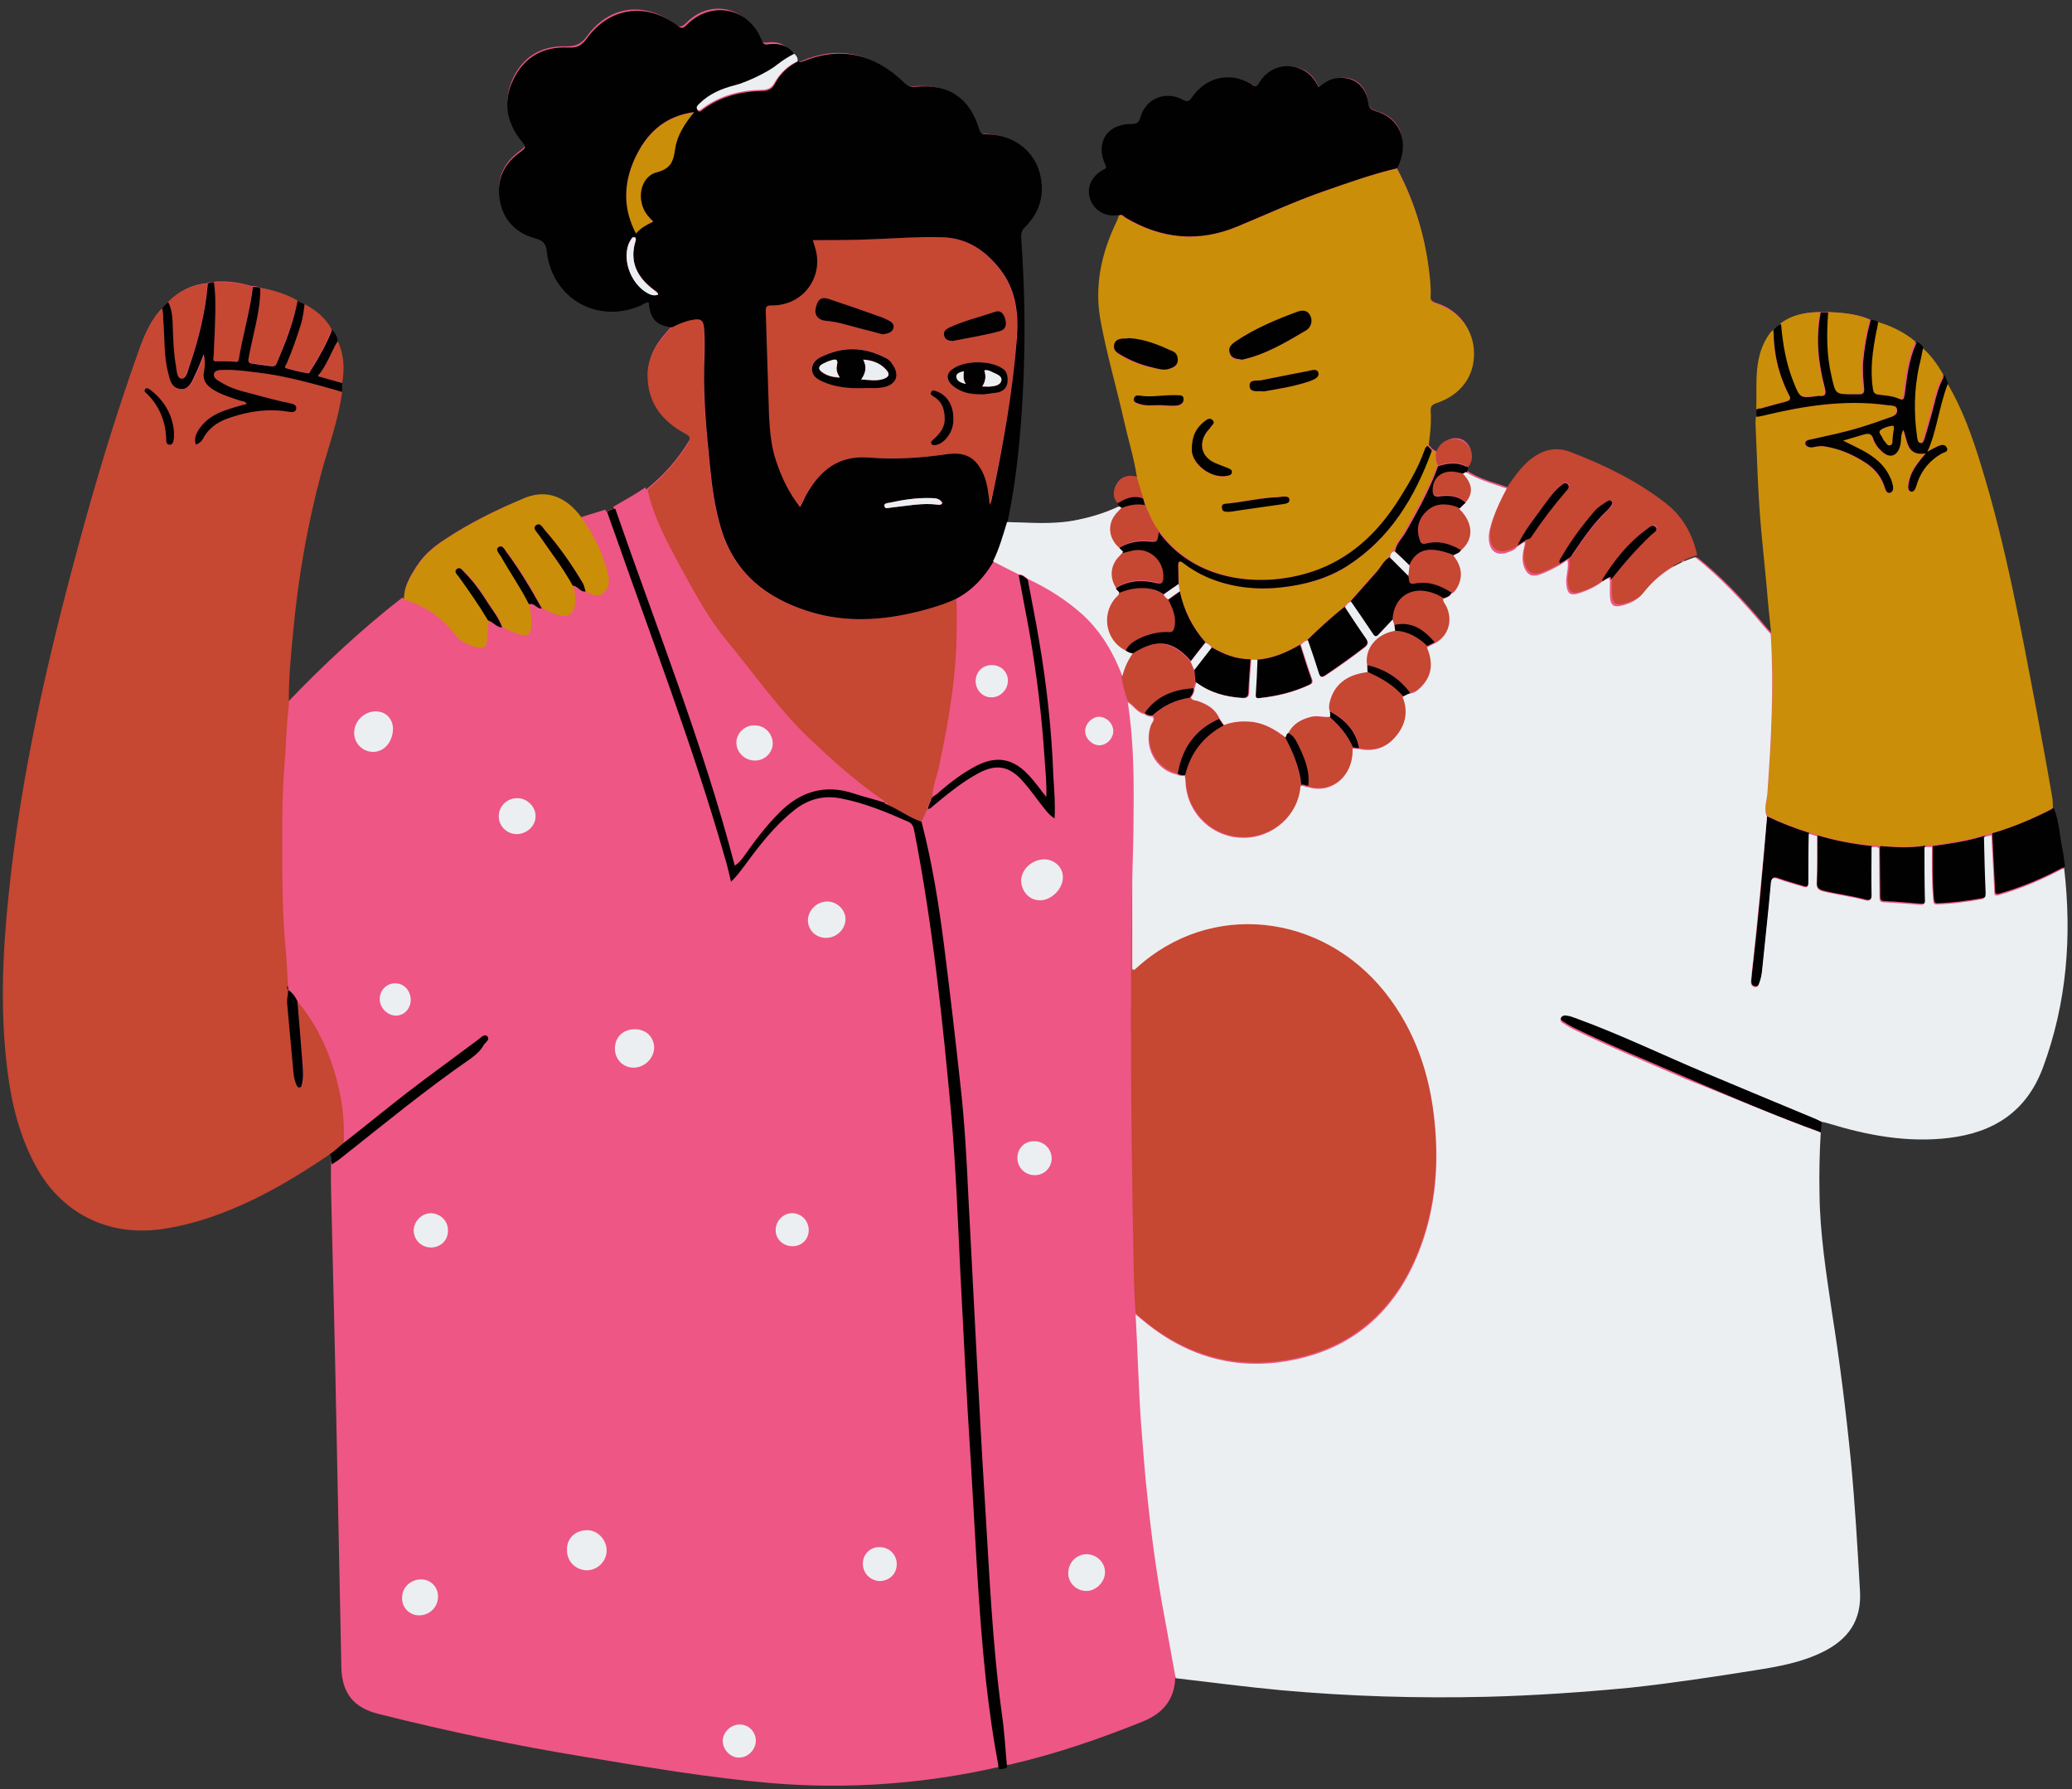 <?xml version="1.0" encoding="UTF-8" standalone="no"?><svg xmlns="http://www.w3.org/2000/svg" xmlns:xlink="http://www.w3.org/1999/xlink" fill="#000000" height="432.9" preserveAspectRatio="xMidYMid meet" version="1" viewBox="-0.5 -2.2 501.4 432.9" width="501.4" zoomAndPan="magnify"><rect x="-0.5" y="-2.2" width="501.4" height="432.9" fill="#333333" stroke="none"/><g id="change1_1"><path d="M498.6,207.5c-0.1-0.4-0.1-0.9-0.2-1.3c-0.1-0.9-0.2-1.9-0.4-2.8c-0.3-1.2-0.4-2.4-0.6-3.6 c-0.3-2.1-0.6-4.3-1.5-6.3l0-0.1l0-0.1c0-0.3,0-0.6,0-0.9c0-0.6,0-1.2-0.1-1.8c-1.5-8.5-2.7-15-3.8-21l-0.5-2.8 c-3.5-18.7-7.1-38-12.8-56.4c-2-6.6-4.5-13.5-8.2-19.8l0-0.1l0-0.1c-0.2-0.7-0.6-1.3-1.1-1.9l0,0l0,0c-1.6-2.9-3.2-4.9-5.1-6.5 l-0.1-0.1l0-0.1c-0.2-0.4-0.6-0.8-1.2-1.1l-0.1,0l0-0.1c-2.4-2.1-5.4-3.7-9.1-4.8l-0.1,0l-0.1-0.1c-0.5-0.3-0.8-0.5-1.2-0.5 c-0.1,0-0.1,0-0.2,0l-0.1,0l-0.1-0.1c-3-1.3-6.2-1.6-10.1-1.8l-1.8,0c-2.9,0-6.3,0.4-9.2,2.7l-0.1,0.1l-0.1,0 c-0.6,0.2-1,0.6-1.5,1.3l0,0l0,0c-0.1,0.1-0.2,0.2-0.2,0.2c-0.2,0.2-0.3,0.3-0.4,0.5c-3.2,4.4-3.2,9.3-3.2,14.6c0,1.2,0,2.4,0,3.6 v0.1l0,0.1c-0.1,0.5-0.2,1,0,1.4l0,0.1l0,0.1c0,0.2,0,0.3,0,0.5c0,0.3-0.1,0.6-0.1,0.9c0.1,2,0.2,4,0.2,6.1 c0.2,6.6,0.5,13.4,1.1,20.1c0.3,3.4,0.7,6.9,1,10.3l1.5,14.5l-0.9,0.4l-0.6-0.6c-0.4-0.5-0.8-0.9-1.2-1.4 c-5.5-6.6-10.7-11.9-16.2-16.3c-1,0.3-2,0.7-3,1.1l-0.4-1c0.9-0.4,1.9-0.8,2.9-1.1c-1.2-5-3.5-8.8-7.1-11.7 c-6.1-4.8-13.5-8.8-23.2-12.5c-1-0.4-2.1-0.6-3.1-0.6c-2.2,0-4.2,0.9-6.4,2.7c-2,1.7-3.4,3.8-4.9,6l-0.2,0.3l-0.4-0.1 c-0.8-0.3-1.5-0.5-2.3-0.8c-2.6-0.8-5.3-1.7-7.7-3.3l-0.3-0.2l0.5-1.5l0.1-0.1c1-1.3,1.1-2.8,0.3-4.1c-0.8-1.3-1.9-1.9-3.2-1.9 c-0.1,0-0.2,0-0.4,0c-1.7,0.2-2.9,1.1-3.6,2.9l-0.2,0.6l-1.5-0.9l-1.2-1.4l0-0.2c0.5-3.3,0.7-5.9,0.5-8.3c0-1.1,0.2-1.8,1.6-2.3 c5.7-1.8,8.9-6,8.9-11.5c0-5.4-3.4-9.9-8.8-11.6c-1.3-0.4-1.8-1.1-1.7-2.4c0.1-2.2-0.1-4.3-0.4-6.5l0-0.4 c-1.1-8.2-3.6-16.2-7.6-23.6l-0.1-0.2l0.1-0.2c1.6-3,1.8-6.1,0.8-8.6c-1-2.2-2.9-3.8-5.5-4.5c-1.6-0.4-2-1.2-2.2-2.6 c-0.5-3.4-2.8-5.5-6-5.5c-0.3,0-0.7,0-1,0.1c-1.5,0.2-2.7,1-4.1,2.1l-0.5,0.4l-0.3-0.5l-0.1-0.1c-0.1-0.1-0.2-0.3-0.2-0.4 c-1.2-2.7-3.8-4.3-6.7-4.3c-2.7,0-5.1,1.5-6.6,4c-0.1,0.2-0.5,0.9-1.2,0.9c-0.4,0-0.7-0.2-1-0.4c-0.1-0.1-0.2-0.1-0.3-0.2 c-1.7-1-3.6-1.5-5.4-1.5c-3.3,0-6.3,1.7-8.3,4.7c-0.4,0.6-0.9,1.1-1.6,1.1c-0.4,0-0.7-0.1-1.3-0.4c-1.1-0.6-2.2-0.9-3.4-0.9 c-2.9,0-5.3,1.9-6.1,4.7c-0.5,1.6-1.1,2.1-2.8,2.1H273c-2.6,0-4.6,1-5.7,2.7c-1.1,1.7-1.1,4.1,0.1,6.5c0.1,0.3,0.3,0.7,0.1,1.1 c-0.1,0.4-0.5,0.5-0.8,0.7c-0.1,0-0.2,0.1-0.2,0.1c-2.6,1.5-3.8,4.1-2.8,6.6c0.8,2.1,2.8,3.4,5.1,3.4c0.4,0,0.9,0,1.3-0.1l0.6,0.7 c0,0.1-0.1,0.3-0.2,0.4c-0.1,0.3-0.2,0.6-0.4,0.9c-4.1,8.4-5.4,16.4-3.9,24.3c0.9,5.1,2.2,10.2,3.5,15.1c0.7,2.8,1.5,5.8,2.1,8.7 c0.4,1.5,0.7,3,1.1,4.5c0.8,2.9,1.5,5.9,2,9l0.1,0.8l-0.8-0.2c-0.5-0.1-0.9-0.2-1.3-0.2c-1.3,0-2.4,0.6-3.1,1.8 c-0.9,1.5-0.8,2.8,0.2,4l0,0.1l0.6,1.3l-0.5,0.2c-3.5,1.7-7.3,2.8-11.4,3.5c-2.2,0.4-4.5,0.5-7.4,0.5c-1.6,0-3.3-0.1-4.9-0.1 c-1.2,0-2.3-0.1-3.5-0.1l-0.6,0l0.1-0.6c0.1-0.8,0.3-1.6,0.4-2.4c0.3-1.7,0.7-3.5,0.9-5.2c1.4-8.4,1.9-16.9,2.3-23.4 c0.7-12.5,0.6-25.2-0.4-37.9c-0.1-1.2,0.2-2,1-2.8c3.4-3.4,4.6-7.4,3.7-11.9c-1.2-5.8-6.2-9.7-12.4-9.8h-0.2c-0.8,0-1.7,0-2.1-1.4 c-2.1-6.8-6.3-10.2-12.9-10.2c-0.7,0-1.4,0-2.1,0.1c-0.2,0-0.3,0-0.5,0c-1,0-1.8-0.4-2.6-1.2c-4.7-4.6-9.8-6.9-15.1-6.9 c-2.7,0-5.5,0.6-8.3,1.7c-0.1,0-0.1,0.1-0.2,0.1c-0.3,0.1-0.6,0.3-1,0.3c-0.3,0-0.6-0.1-0.8-0.3l-0.2-0.1l0-0.3c0-0.5-0.3-1-0.8-1.4 l-0.1-0.1l-0.1-0.1c-1.1-1.6-2.6-2.4-4.6-2.4c-0.4,0-0.7,0-1.1,0.1c-0.2,0-0.4,0-0.6,0c-1.1,0-1.5-0.7-1.8-1.4 c-1.7-4.2-5.3-6.8-9.5-6.8c-2.8,0-5.6,1.2-7.8,3.5c-0.4,0.4-0.9,0.8-1.4,0.8c-0.4,0-0.8-0.2-1.3-0.6c-3-2.3-6.4-3.5-9.6-3.5 c-4.5,0-8.7,2.3-11.7,6.5c-1.3,1.7-2.5,2.4-4.6,2.4c-0.1,0-0.3,0-0.4,0c-0.2,0-0.4,0-0.6,0c-5.6,0-9.8,2.6-12.2,7.6 c-2.4,5-1.7,10.1,2.1,14.6c0.4,0.5,0.8,1.1,0.7,1.7c-0.1,0.6-0.6,1-1.2,1.4c-3.9,2.8-5.6,6.6-4.9,11c0.8,4.7,3.6,7.9,8.3,9.1 c2.1,0.5,2.8,1.4,3.1,3.6c0.9,8.3,7.2,14.1,15.2,14.1c2.3,0,4.6-0.5,6.9-1.5c0.2-0.1,0.3-0.2,0.5-0.2c0.4-0.2,0.9-0.5,1.5-0.5 c0.1,0,0.1,0,0.2,0l0.4,0l0,0.4c0.3,3.8,1.7,5.2,5.1,5.6l0.3,0.9l-0.3,0.4c-0.2,0.3-0.5,0.6-0.7,0.8c-3.1,3.4-4.5,6.6-4.6,10.1 c0,5.9,2.9,10.4,8.8,13.6c0.6,0.3,1.2,0.7,1.4,1.3c0.2,0.6-0.1,1.2-0.5,1.8c-2.5,4.1-5.7,7.8-10,11.3c-0.1,0-0.1,0.1-0.2,0.1 c0-0.2-0.1-0.4-0.1-0.5c-2.5,1.7-5.2,3.2-7.8,4.7c0.1,0.2,0.1,0.3,0.2,0.5l0,0l-0.1,0c-0.6,0.1-1.1,0.3-1.7,0.7l-0.1,0l0,0 c-0.1-0.2-0.1-0.3-0.2-0.5c-2,0.6-4,1.2-5.9,1.8c0.1,0.2,0.2,0.3,0.3,0.5l-0.5,0.2l-0.2-0.3c-1.8-2.6-4.9-5.8-9.2-5.8 c-1.3,0-2.6,0.3-4,0.8c-7.3,3-13.6,6.2-19.2,9.9c-2.2,1.4-5,3.5-6.8,6.3l-0.3,0.4c-1.4,2.3-2.9,4.7-2.9,7.5v0.2 c-0.2-0.1-0.3-0.1-0.5-0.2c-10,7.8-19.2,16.4-27.9,25.5c0,0.1,0,0.1,0,0.2l-0.5-0.2c-0.1-5.9,0.4-11.8,1-17.6l0.1-0.8 c1.2-12.7,3.5-25.4,6.7-37.8c0.6-2.1,1.2-4.2,1.8-6.2c1.3-4.4,2.7-8.9,3.3-13.6l0.2-2.1c0.6-3.9,0.3-7.1-1.1-9.9l0-0.1l0-0.1 c-0.1-0.8-0.5-1.6-1.2-2.4l0,0l0-0.1c-1.3-2.4-3.4-4.3-6.5-6l-1.7-0.8c-2.5-1.4-5.3-2.4-8.8-3l-0.1,0l-0.1-0.1 c-0.4-0.3-1-0.3-1.5-0.3h-0.1l-0.1,0c-2.3-0.7-4.7-1.1-7.1-1.1c-0.7,0-1.4,0-2.1,0.1h0h0c-0.1,0-0.2,0-0.4,0c-0.3,0-0.6,0.1-0.8,0.2 l-0.1,0.1l-0.1,0c-3.6,0.3-6.7,1.8-9.3,4.4l0,0.1l-0.1,0c-0.5,0.3-0.9,0.8-1.3,1.3l0,0l0,0c-2.7,2.7-4.2,5.9-5.7,10.1 c-5.1,14.3-9.9,29.8-14.7,47.4c-9.1,33.6-14.2,59.5-16.7,84.1c-1.8,17.2-1.8,30.3-0.3,42.5c1.2,9.3,3.3,16.6,6.8,22.8 c5.4,9.9,14.4,15.4,25.3,15.4c1.4,0,2.9-0.1,4.4-0.3c7.2-1,14.3-3.2,22.5-7.2c5.9-2.9,11.9-6.4,18.4-10.9l0.3-0.2l0.3,0.3 c0.6,0.6,0.6,1.3,0.5,1.9c0,0.2,0,0.4,0,0.6c-0.2,0.1-0.3,0.2-0.5,0.3c-0.1,4.9,0.1,9.9,0.2,14.8c0.4,16.2,0.8,32.3,1.1,48.5 c0.4,19.6,0.8,39.2,1.2,58.8c0.1,6.5,3,10,9.2,11.5c16.4,4.1,32.9,7.6,49.5,10.3c15.1,2.5,30.2,5.1,45.5,6.4 c18.5,1.5,36.7,0.2,54.8-3.9c0-0.2-0.1-0.3-0.1-0.5c0.2,0,0.4-0.1,0.6-0.1c0.4-0.1,0.8-0.1,1.1-0.3l0.1-0.1c0,0,0.1,0,0.2,0 c0,0.2,0,0.4,0.1,0.5c0.5-0.1,1.1-0.1,1.6-0.3c10.7-2.5,21.1-6.1,31.3-10.2c5.2-2.1,8-5.7,7.9-11.4c0-0.2-0.1-0.4-0.1-0.5l0.2,0 c2.6,0.3,5.3,0.6,7.9,1c5.7,0.7,11.6,1.4,17.5,2c13,1.2,26,1.8,38.9,1.8c3.6,0,7.3,0,11-0.1c11.6-0.3,23.3-1,34.7-2.2 c9.6-1,19.3-2.5,28.7-3.9l1.4-0.2c6-0.9,11.5-1.9,16.5-4.5c6.2-3.1,9-7.6,8.6-14.1c-0.6-11.6-1.2-21.4-2.2-31.4 c-1.2-12.3-2.8-24.5-4.6-36c-1.5-9.3-3-19-3-28.7c0-5.8,0.1-10.5,0.3-14.8l0.4-3.5l0.6,0.1c0.2,0,0.4,0.1,0.5,0.1 c0.4,0.1,0.8,0.2,1.2,0.3c8.5,2.6,15.7,3.9,22.4,3.9l0,0c2.2,0,4.4-0.1,6.5-0.4c11.4-1.4,18.7-6.9,22.4-16.8 C499,240.8,500.7,225.1,498.6,207.5z M404.7,135.3l-0.5-0.9c0.7-0.4,1.4-0.8,2.1-1.1l0.4,0.9C406,134.5,405.3,134.9,404.7,135.3z" fill="#ee5685"/></g><g id="change2_1"><path d="M71.6,240.2c4.8,5.8,7.8,12.5,9.6,19.7c1,4.1,1.6,8.3,1.5,12.6c0,0.7,0.1,1.3-0.2,1.9c-1,0.9-2.1,1.8-3.1,2.6 c-5.9,4-12,7.8-18.4,10.9c-7.2,3.5-14.7,6.2-22.7,7.3c-12.8,1.7-24-3.9-30.2-15.4c-3.9-7.2-5.8-15-6.8-23 c-1.8-14.2-1.2-28.4,0.3-42.6c2.9-28.6,9.3-56.5,16.8-84.1c4.3-16,9.1-31.9,14.7-47.5c1.3-3.7,2.9-7.4,5.8-10.2 c0.3,0.9,0.3,1.8,0.3,2.7c0.4,4.3,0.1,8.7,1.2,12.9c0.4,1.7,0.8,3.7,3,3.9c2,0.2,2.7-1.7,3.4-3.2c0.8-1.6,1.4-3.2,2.2-5.2 c0.4,1.6,0.3,2.8,0.1,4C48.4,89.6,49.4,91,51,92c2,1.3,4.2,1.9,6.5,2.7c0.6,0.2,1.3,0.1,1.7,0.8c-1.7,0.5-3.4,0.9-5,1.5 c-2.7,0.9-5,2.3-6.6,4.7c-0.7,1.1-1.2,2.2-0.7,3.7c0.9-0.4,1.5-0.9,1.8-1.6c1.5-2.7,3.8-4.1,6.6-5c4.5-1.5,9.1-2.2,13.9-1.4 c0.8,0.1,1.9,0.3,2-0.8c0.1-0.9-0.9-1.1-1.7-1.3c-3.7-0.7-7.2-1.8-10.8-2.7c-2-0.5-3.9-1.2-5.7-2.3c-0.8-0.5-2-1-1.7-2.1 c0.2-0.9,1.5-0.9,2.4-0.9c2.7-0.1,5.3,0.3,7.9,0.6c7.1,0.8,13.9,2.8,20.7,4.7c-0.9,6.8-3.3,13.2-5.1,19.8 c-3.3,12.4-5.5,24.9-6.7,37.7c-0.6,6.1-1.2,12.2-1.1,18.3c-0.6,5-0.7,10-1.1,15.1c-0.5,6-0.5,12-0.5,18c0,8.6,0,17.2,0.8,25.7 c0.3,3,0.4,6.1,0.6,9.1c0.4,1.5-0.3,2.9-0.1,4.4c0.5,5.5,1,11,1.5,16.5c0.1,1,0.3,2,0.7,3c0.2,0.3,0.3,0.7,0.7,0.7 c0.6,0,0.6-0.5,0.7-0.9c0.4-1.7,0.2-3.5,0.1-5.2C72.4,250,71.9,245.1,71.6,240.2z M41.5,102.3c-0.3-3.8-2-7.4-5.5-10.1 c-0.4-0.3-1-0.8-1.4-0.2c-0.4,0.5,0.2,0.8,0.5,1.1c2.9,2.9,4.4,6.5,4.6,10.6c0,0.7-0.1,1.7,0.9,1.7c0.8,0,0.9-1,1-1.7 C41.5,103.4,41.5,103.2,41.5,102.3z M160.9,78.2c-2.7,3-4.7,6.3-4.7,10.4c0,6.6,3.5,11.1,9.1,14.1c1.3,0.7,1.4,1.2,0.7,2.4 c-2.6,4.3-6,7.9-9.8,11.2c1.5,6.7,4.7,12.6,7.9,18.5c3.4,6.2,6.7,12.5,11.3,18c6.5,7.9,12.4,16.4,19.8,23.5 c5.5,5.2,11.1,10.3,17.3,14.6c0.4,0.3,1,0.5,1.1,1.1l0,0c0.4-0.1,0.7,0.1,0.7,0.5c2.8,1.2,5.3,3,8.2,4.1c0.4-0.9,0.8-1.8,1.2-2.7 c0.1-0.1,0.2-0.3,0.3-0.4l0,0c0-0.9,0.5-1.7,0.8-2.5c0.1-0.1,0.2-0.3,0.3-0.4l0,0c0.1-2.7,1.2-5.1,1.7-7.7 c2.3-10.9,4.2-21.8,4.2-32.9c0-2.4,0.1-4.9-0.1-7.4c-2.9,1.4-6,2.3-9.1,3.1c-8.8,2.2-17.6,2.8-26.4,0.1 c-10.4-3.2-18.2-9.2-21.5-20.1c-1.5-5-2.2-10-2.7-15.2c-0.8-8-1.6-16-1.4-24.1c0.1-3,0.2-6,0-9c-0.2-2.2-0.8-2.6-2.9-2.2 c-1.7,0.3-3.3,1-4.9,1.8C161.7,77.4,161.3,77.8,160.9,78.2z M377.6,132.5c2.3-3.9,5-7.6,8-11.1c0.8-1,1.9-1.7,3-2.3 c0.3-0.2,0.7-0.4,1-0.1c0.4,0.4,0.2,0.8,0,1.1c-0.2,0.3-0.5,0.7-0.8,1c-3.5,3.2-6,7-8.6,10.8c-0.3,0.4-0.6,0.8-1,1 c0.4,1.9-0.4,3.6-0.3,5.5c0.2,2.7,0.9,3.3,3.5,2.4c1.8-0.6,3.5-1.4,5.1-2.6c0-0.2-0.1-0.4,0-0.5c2.9-4.6,6.2-8.8,10.6-12 c0.6-0.4,1.5-1.4,2.2-0.6c0.7,0.9-0.5,1.4-1,1.9c-3.6,3.3-6.7,7-9.7,10.8c0,1.4-0.1,2.8,0,4.1c0.2,1.9,1,2.4,2.9,1.9 c2-0.5,3.9-1.4,5.2-3.1c3.3-4.2,7.5-7,12.5-8.6c-1.1-5-3.4-9.2-7.4-12.4c-7-5.5-15-9.4-23.4-12.6c-3.8-1.4-7-0.3-10,2.2 c-2,1.8-3.5,3.9-5,6.1c-1.3,2.4-2.5,4.9-3.4,7.5c-0.5,1.6-1.1,3.3-0.9,5.1c0.3,2.6,1.9,3.7,4.4,2.9c0.8-0.3,1.7-0.5,2.3-1.3 c1.7-3.8,4.5-7,6.8-10.3c1.1-1.5,2.2-3,3.7-4.2c0.5-0.4,1.1-1,1.7-0.3c0.6,0.6,0,1.1-0.4,1.6c-3.1,3.5-5.9,7.3-8.5,11.2 c-0.4,0.6-1.1,0.3-1.4,0.8c0.2,0.5,0,0.9-0.1,1.4c-0.4,1.6-0.6,3.3,0.1,4.9c0.7,1.6,1.7,2.2,3.4,1.7c1.9-0.6,3.5-1.5,5.2-2.4 C376.8,133.4,377.3,132.9,377.6,132.5z M62.5,67.5c0,5.7-1.8,11.1-2.8,16.6c-0.2,1-0.2,1.5,1,1.6c1.4,0.1,2.8,0.3,4.3,0.6 c0.7,0.1,1.2,0,1.5-0.8c2-4.9,3.9-9.8,5-15C68.7,68.9,65.7,68,62.5,67.5z M51.3,66.1c0.1,1.3,0.3,2.6,0.3,3.9 c0.1,4.7-0.2,9.3-0.4,14c0,0.5-0.4,1.2,0.7,1.2c1.4-0.1,2.9,0,4.3,0.1c0.6,0,1,0,1.1-0.7c1-5.8,2.6-11.6,3.3-17.4 C57.6,66.2,54.5,65.9,51.3,66.1z M40.1,70.9c0.9,1.7,1,3.5,1.1,5.4c0.2,3.4,0.2,6.8,0.8,10.2c0.2,1.1,0.2,2.8,1.3,2.9 c1.1,0.1,1.4-1.6,1.8-2.6c2.3-6.6,4-13.4,4.6-20.4C46,66.7,42.8,68.2,40.1,70.9z M73.1,71.3c-0.2,1.7-0.4,3.3-0.9,4.9 c-1,3.2-2.2,6.3-3.4,9.4c-0.2,0.4-0.8,1-0.1,1.2c1.7,0.5,3.5,0.8,5.2,1.2c0.4,0.1,0.5-0.4,0.7-0.7c2-3.2,3.8-6.4,5.2-9.8 C78.3,74.7,75.9,72.8,73.1,71.3z M355.1,106.1c-1-1.4-2.3-2.2-4.1-2.1c-2.1,0.2-3.3,1.4-4,3.3c0,1.1-0.1,2.2,0.5,3.1 c2.5-0.8,4.9-1.1,7.3,0.4C355.9,109.4,356,107.6,355.1,106.1z M81.2,80.3c-1.6,2.8-2.5,5.9-4.8,8.5c2,0.6,4,1.2,5.9,1.7 C82.9,87,82.8,83.6,81.2,80.3z M269.7,115c-0.9,1.5-1,3.2,0.3,4.6c1.9-1.2,3.9-2.1,6.2-1.2c-0.5-1.8-1-3.5-1.6-5.3 C272.5,112.6,270.8,113.1,269.7,115z M275.9,316.9c10.5,8.8,22.6,12.3,36,9.7c15.8-3,26-12.9,31.4-27.7c3.5-9.6,4.3-19.6,3.3-29.7 c-1.1-11.6-4.7-22.4-12.1-31.7c-15.3-19.1-42.1-22.2-60.1-5.8c-0.2,0.2-0.5,0.6-1,0.3c0-7.3,0-14.7,0-22.1 c-0.1,8.4-0.2,16.8-0.2,25.2c-0.1,24.2,0.2,48.3,0.7,72.4c0.1,2.6,0.2,5.3,0.4,7.9C274.8,316,275.4,316.5,275.9,316.9z M310.5,176.2 c-2.5-1.9-5.1-3.5-8.4-3.8c-2.2-0.2-4.4,0-6.5,0.8c-4.8,2.7-8,6.7-9.3,12.1c0.1,0.6,0.2,1.3,0.2,1.9c0.5,7.4,6.6,13.1,14,13.1 c7.2,0,13.3-5.5,13.8-12.5C313.9,183.6,312.4,179.9,310.5,176.2z M330.5,160.4c-5.2,0.6-8.3,3.2-9.2,7.5c-0.1,0.6-0.2,1.3-0.1,1.9 c3.8,1.9,6.5,4.6,7.3,9c3.7,0.8,6.8-0.3,9.1-3.2c2.3-2.8,2.9-6,1.5-9.4C336.7,163.5,333.7,161.8,330.5,160.4z M272.4,167.4 c1.5,0.9,2.3,2.6,4.1,2.9c2.9-4.1,7-5.7,11.8-6c0.1-0.5,0.3-0.9,0.4-1.4c-0.1-1-0.2-2-0.3-3c-0.3-0.7-0.6-1.4-0.9-2.1 c-4.4-5-8.2-5.5-14.1-1.8c-1.2,1.7-2,3.5-2.5,5.5C271.1,163.5,271.8,165.5,272.4,167.4z M321.2,171.3c-1.5,0.2-3-0.4-4.6,0 c-2.3,0.6-4.3,1.6-5.5,3.9c1.3,0.6,1.9,1.8,2.5,3c1.6,3.1,2.8,6.2,2.4,9.8c5.8,1.9,11.2-2.7,10.9-9.3 C325.7,175.7,323.6,173.4,321.2,171.3z M294.5,171.6c-1-2.3-3-3.4-5.2-4.2c-0.6-0.2-1.4-0.1-1.7-0.8c-3.5,0.5-6.5,1.9-9,4.3 c0.6,0.8-0.1,1.4-0.4,2c-1.9,5.2,1.1,10.9,6.3,12C285.5,178.8,288.6,174.2,294.5,171.6z M337.1,150.4c-4.3,0.7-7.4,4.1-6.8,8.2 c4.3,1,7.8,3.1,10.4,6.8c1.1-0.1,1.9-0.7,2.6-1.4c3-2.9,3.1-6.2,1.6-9.8C342.8,152,340.3,150.6,337.1,150.4z M336.9,149.1 c4.3-1.1,7.2,1.2,9.8,4.2c3.3-1.6,4.6-5.5,2.9-9c-0.3-0.6-0.8-1.1-0.8-1.8c-6-3.8-12-1.3-12.3,5.2 C336.6,148.2,336.8,148.6,336.9,149.1z M352.8,120.7c-0.5-0.2-1-0.5-1.5-0.6c-2.5-0.7-4.9-0.5-6.8,1.5c-1.8,1.9-2.2,4.1-1.5,6.5 c0.2,0.7,0.5,1.3,1.5,1.1c3.1-0.7,5.9,0.1,8.6,1.6C356.4,128.1,356.2,124.2,352.8,120.7z M352.2,139.9c1.6-2.8,1-5.4-0.9-7.8 c-5.5-2.1-9-1.7-10.8,2.5c-0.1,0.8-0.2,1.7-0.3,2.5c0.5,0.7-0.2,2.4,1.5,2c3.4-0.7,6.4,0.4,9.1,2.2 C351.5,141,351.9,140.4,352.2,139.9z M353.7,112.2c-1.1-0.2-2.2-0.6-3.4-0.5c-2.6,0.1-4.3,2-4.2,4.6c0.1,1,0.3,1.6,1.6,1.4 c2.3-0.3,4.6-0.2,6.4,1.6C356.2,117,356.1,114.7,353.7,112.2z M196.2,55.9c4.7,0,9.3,0,13.9-0.2c5.8-0.2,11.6-0.8,17.4-0.5 c5.9,0.2,10.3,3.2,13.8,7.6c3.9,4.9,4.6,10.6,4.2,16.5c-0.9,13.1-3.3,25.9-6,38.7c-0.1,0.6-0.2,1.3-0.6,1.9 c-0.3-2.4-0.5-4.8-1.4-7.1c-1.7-4.3-4.5-5.7-9.1-5.1c-6.2,0.9-12.4,1.2-18.7,0.8c-7.3-0.6-11.9,3.1-15.2,9c-0.5,0.9-1,1.9-1.5,3 c-2.8-3.5-4.5-7.2-5.8-11.2c-1.2-3.6-1.6-7.2-1.7-10.9c-0.4-8.4-0.5-16.8-0.8-25.2c0-1.2,0.1-1.5,1.5-1.5 c7.8-0.1,12.5-7.1,10.5-13.8C196.6,57.3,196.4,56.7,196.2,55.9z M208.3,91.7c1.9-0.1,3.8,0.2,5.7-0.5c3-1,2.7-3.6,1.5-5.3 c-0.4-0.6-1.1-1.2-1.7-1.6c-5.2-2.8-10.6-2.8-15.9-0.1c-1.1,0.6-2.1,1.6-1.9,3c0.1,1.4,1.1,2.1,2.3,2.7 C201.5,91.5,204.9,91.8,208.3,91.7z M213.1,78.7c1.2-0.2,2.3-0.3,2.6-1.5c0.3-1.1-0.6-1.6-1.4-2c-0.4-0.2-0.9-0.4-1.3-0.6 c-4.2-1.5-8.5-3-12.7-4.4c-2-0.7-2.9-0.1-3.4,2.1c-0.4,1.6,0.5,2.9,2.3,3.1c2.8,0.2,5.5,1.1,8.2,1.8 C209.3,77.7,211.3,78.2,213.1,78.7z M236.9,93.2c1.1,0.2,2.5-0.2,3.8-0.4c1.3-0.2,2.4-1,2.6-2.4c0.1-1.1,0.2-2.4-1-3.3 c-2.9-2.2-9.5-2.2-12.3,0c-1.6,1.2-1.6,2.7-0.1,3.9C231.9,92.7,234.2,93.1,236.9,93.2z M230,80.3c2.1-0.4,4.2-0.8,6.3-1.2 c1.8-0.4,3.5-0.7,5.2-1.2c1.6-0.5,1.6-1.8,1.2-3.1c-0.4-1.2-1.1-2-2.3-1.6c-3.8,1.3-7.7,2.2-11.3,3.9c-0.8,0.4-1.4,1-1.1,2 C228.2,80.2,229.1,80.2,230,80.3z M230.2,98.9c0-3.1-1.6-5.7-4-6.4c-0.5-0.2-1.1-0.5-1.4,0.2c-0.3,0.6,0.3,0.8,0.7,1.1 c2,1.2,2.6,3.1,2.6,5.4c0,2-1.1,3.4-2.4,4.6c-0.4,0.4-1.2,0.9-0.8,1.4c0.4,0.5,1.2,0.3,1.9,0c0.5-0.2,0.9-0.6,1.3-0.9 C229.6,102.8,230.3,101,230.2,98.9z M269.6,122.1c-2.2,2.6-1.9,6,0.6,8.2c2.2-1.4,4.6-1.9,7.2-1.7c2.4,0.2,2.4,0.2,2.6-2.3 c-1.6-1.9-2.4-4.2-3.4-6.4c-2-0.4-3.9,0-5.7,0.7C270.5,121.2,270,121.6,269.6,122.1z M276.6,140.1c-2.2-0.1-4.3,0.3-6.3,0.9 c0.1,0.8-0.6,1.1-1,1.6c-3.4,4.1-2.2,10.3,2.6,12.6c0.7-1.5,2-2.3,3.4-3c2.2-1.1,4.5-1.6,6.9-1.5c1,0,1.4-0.3,1.5-1.2 c0.5-2.5-0.4-4.6-1.5-6.6c-0.5-0.3-0.9-0.7-1.1-1.2C279.7,140.7,278.2,140.2,276.6,140.1z M270.1,132.7c-1.9,2.1-2.1,4.9-0.6,7.3 c3.1-2.1,6.5-2.2,10-1.3c1.1,0.3,1.5,0,1.6-1.1c0.5-4.2-3.3-7.7-7.4-6.8c-0.8,0.2-1.6,0.4-2.4,0.6 C270.9,131.9,270.5,132.3,270.1,132.7z" fill="#c64732"/></g><g id="change3_1"><path d="M439.4,199.8c-0.6-0.2-1.3-0.4-2-0.6c-3.5-1.1-6.9-2.4-10.2-4c-0.8-2,0-3.9,0.1-5.9c0.9-12.8,1.6-25.5,0.8-38.3 c-0.4-3.8-0.8-7.6-1.1-11.4c-0.4-4.5-0.9-8.9-1.3-13.4c-0.8-8.7-1-17.5-1.4-26.2c0-0.5,0.1-0.9,0.1-1.4c0.5-0.1,1-0.1,1.4-0.2 c9.9-2.4,19.9-3.9,30.1-2.6c1,0.1,2.4-0.2,2.5,1.2c0.1,1.2-1.1,1.6-2.1,1.9c-2.3,0.8-4.5,1.6-6.8,2.3c-3.9,1.2-7.9,2-11.9,2.9 c-0.6,0.1-1.5,0.3-1.4,1.1c0.2,0.8,1.1,1,1.8,0.8c1-0.2,1.9-0.3,2.9-0.2c3.2,0.5,6.2,1.8,9,3.4c2.4,1.4,4.3,3.3,5.3,5.9 c0.3,0.8,0.6,2.2,1.5,1.9c1.1-0.4,0.6-1.7,0.4-2.7c-0.1-0.4-0.3-0.8-0.5-1.2c-1.4-2.9-3.8-4.8-6.5-6.3c-1.5-0.8-3-1.5-4.8-2.4 c1.9-0.6,3.5-1,5.1-1.5c1.1-0.4,1.8-0.2,2.2,1c0.4,1.2,1.2,2.2,2.1,3.1c1.9,1.7,3.6,1.2,4.4-1.3c0.4-1.2,0-2.6,0.8-3.9 c1.1,2.6,0.7,6.4,5.4,5.7c-1.8,2.1-3.3,3.9-3.9,6.3c-0.3,1-0.7,2.6,0.3,2.9c1.1,0.4,1.3-1.3,1.6-2.2c1.1-3.1,3.1-5.4,5.9-7 c0.6-0.3,1.6-0.4,1.2-1.4c-0.4-0.9-1.3-0.7-2-0.4c-0.9,0.4-1.8,0.9-2.7,1.4c1-2.4,1.7-4.7,2.3-7.1c0.8-3.2,1.5-6.4,2.7-9.5 c3.7,6.2,6.1,13,8.2,19.9c6,19.4,9.6,39.3,13.4,59.2c1.3,7,2.6,14,3.8,21c0.2,0.9,0.1,1.8,0.2,2.7c-4.8,2.5-9.7,4.6-14.9,6.1 c-0.6,0.1-1.2,0.3-1.8,0.4c-4.1,1.3-8.3,1.9-12.6,2.5c-0.6,0-1.2,0-1.8,0c-3.6,0.6-7.2,0.4-10.9,0.1c-0.1,0-0.2,0-0.2,0.1 c-0.5-0.5-1.2-0.2-1.8-0.3C448.1,201.9,443.7,201.1,439.4,199.8z M319.9,44.1c-7.2,2.5-14.1,5.7-21.1,8.6c-9.4,3.9-18.4,3-27.1-2.2 c-0.4-0.3-0.8-0.8-1.4-0.6c-0.2,0.4-0.3,0.9-0.5,1.3c-3.8,7.8-5.6,15.9-3.9,24.6c1.5,8,3.8,15.8,5.6,23.8c1,4.5,2.4,8.9,3.1,13.5 c0.5,1.8,1,3.5,1.6,5.3c0.2,0.5,0.3,1.1,0.5,1.6c1,2.2,1.8,4.5,3.4,6.4c9.5,13,26.9,13.7,38.8,9c8.7-3.4,14.8-9.7,19.7-17.5 c2.2-3.5,4.3-7.1,5.7-11c0.2-0.5,0.3-1.1,0.9-1.3c0.4-2.8,0.7-5.6,0.5-8.4c0-1,0.2-1.4,1.2-1.8c5.9-1.9,9.3-6.3,9.3-12 c0-5.7-3.5-10.3-9.2-12.1c-1.1-0.4-1.4-0.9-1.3-1.9c0.1-2.3-0.2-4.7-0.5-7c-1.1-8.4-3.7-16.3-7.7-23.8C331.5,40,325.7,42,319.9,44.1 z M297,83.3c-0.4-1.3,0.5-2.2,1.4-2.8c4.7-3.1,9.8-5.3,15-7.2c1.1-0.4,2.4-0.4,3,0.8c0.8,1.4,0.2,3-0.9,3.7 c-4.9,2.9-9.8,5.8-15.5,7.1c-0.1,0-0.2,0-0.8,0C298.6,84.8,297.4,84.6,297,83.3z M283,82.8c1,0.4,1.5,1.3,1.4,2.5 c-0.1,1.2-1,1.6-2,1.8c-1.4,0.4-2.7,0-4.1-0.3c-2.7-0.6-5.3-1.5-7.6-3c-1-0.6-1.9-1.2-1.7-2.4c0.3-1.4,1.4-1.7,2.6-1.6 c0.3,0,0.6,0,0.9,0C276.3,79.9,279.6,81.3,283,82.8z M290.9,99.9c0.6-0.5,1.4-1.1,2.1-0.3c0.6,0.7-0.3,1.2-0.6,1.7 c-0.3,0.5-0.8,0.9-1.1,1.4c-1.7,2.8-0.9,5.7,2,7.1c1.1,0.5,2.3,0.9,3.5,1.4c0.4,0.2,0.9,0.4,0.8,1c-0.1,0.6-0.6,0.7-1.1,0.8 c-4.1,0.8-8.6-3-8.6-6.2C287.9,103.3,289,101.4,290.9,99.9z M301.8,91.2c-0.1-1.7,1.7-1.2,2.8-1.4c3.8-0.8,7.5-1.5,11.2-2.2 c0.9-0.2,2.3-0.6,2.6,0.3c0.4,1.2-1,1.8-2,2.1c-3.7,1.3-7.6,1.9-11.3,2.5C303.8,92.2,301.9,92.9,301.8,91.2z M295.2,120.6 c-0.1-1.1,0.9-1.1,1.6-1.1c4-0.3,7.9-1.4,12-1.5c1,0,2.6-0.5,2.7,0.5c0.1,1.3-1.5,1.2-2.5,1.3c-4,0.6-8,1.2-11.6,1.7 C296.3,121.5,295.3,121.7,295.2,120.6z M274.9,95.6c-0.5-0.2-1.2-0.4-1-1.2c0.2-0.7,0.8-0.8,1.3-0.7c3,0.5,6-0.3,8.9-0.1 c0.7,0,1.7-0.2,1.8,0.8c0.1,1-0.8,1.6-1.7,1.7c-1.2,0.1-2.5,0-3.8,0C278.6,95.9,276.7,96.2,274.9,95.6z M129.9,127.2 c-0.5-0.7-1.6-1.6-0.7-2.3c0.9-0.8,1.6,0.5,2.1,1.1c3.5,4,6.6,8.4,9.3,13c0.3,0.6,0.4,1.2,0.6,1.9c1.4,0.6,2.9,1.6,4.3,0.4 c1.4-1.2,1.6-2.9,1.1-4.8c-1.2-4.8-3.3-9.1-6.1-13.1c-2.8-4.1-7.5-7.7-13.8-5.2c-6.7,2.8-13.2,6-19.3,10c-2.7,1.8-5.2,3.8-6.9,6.5 c-1.6,2.5-3.3,5-3.2,8.2c5,1.4,9,4.2,12.2,8.3c1.3,1.7,3.2,2.7,5.3,3.2c1.8,0.4,2.5-0.1,2.6-1.9c0.1-1.6,0.2-3.1,0.4-4.6 c-2.2-3.6-4.7-7.1-7.1-10.6c-0.4-0.5-1.3-1.2-0.5-1.8c0.8-0.7,1.4,0.3,1.9,0.8c2.3,2.2,4.1,4.9,5.8,7.6c1.2,1.9,2.6,3.6,3.3,5.7 c1.4,0.7,2.9,1.4,4.4,1.8c1.3,0.4,2.2,0,2.4-1.5c0.3-2-0.1-4-0.4-6c-2-4-4.6-7.7-6.8-11.6c-0.4-0.7-1.4-1.6-0.6-2.2 c0.8-0.6,1.4,0.6,1.9,1.1c3.3,4.3,6,8.9,8.6,13.7c1.2,0.6,2.3,1.2,3.6,1.6c2.6,0.9,4.1-0.1,4.4-2.9c0.2-1.4-0.2-2.8-0.5-4.2 C135.7,135.2,132.6,131.3,129.9,127.2z M325.5,134.8c-4.8,3.1-10.2,4.5-15.8,5.1c-6.2,0.7-12.3,0-18.1-2.5c-2-0.9-4-2-5.7-3.4 c-0.9-0.7-1.3-0.6-1.2,0.6c0,1.5,0.1,3,0.1,4.5c0.1,0.6,0.2,1.1,0.2,1.7c1,4.6,3.1,8.8,6.2,12.3c0.6,0.2,1.2,0.6,1.5,1.2 c2.9,1.6,6,2.9,9.4,3c0.5,0,1,0,1.5,0c3.9-0.2,7.3-1.8,10.6-3.7c0.5-0.5,1-0.9,1.7-1.1c2.8-2.8,5.8-5.5,9-8c0.3-0.6,0.8-1.1,1.4-1.4 c2.1-2.4,4.2-4.8,6.3-7.1c1.1-1.2,1.8-2.7,3.2-3.6c0.1-0.7,0.2-1.4,1.1-1.5c0.3-1.9,1.7-3.2,2.6-4.8c2.9-5.2,5.8-10.3,7.8-15.9 c-0.6-1-0.5-2.1-0.5-3.1c-0.3-0.2-0.6-0.3-0.9-0.5C341.9,118.1,335.9,128.1,325.5,134.8z M441.6,73.3c-0.4,5.2-0.4,10.3,0.8,15.4 c1,4.4,0.9,4.4,5.3,4.4c0.4,0,0.8,0,1.3,0c1.1,0.1,1.4-0.4,1.3-1.5c-0.2-2.2-0.4-4.4-0.2-6.6c0.3-3.4,0.9-6.6,1.8-9.9 C448.6,73.7,445.1,73.4,441.6,73.3z M430.3,76.1c0.4,4.8,1.2,9.5,3,14c1.6,4,1.6,4,6,3.4c0.1,0,0.1,0,0.2,0c1.8,0.2,1.7-0.7,1.4-2 c-1.6-6-2.2-12-1-18.2C436.4,73.4,433.1,73.9,430.3,76.1z M453.6,75.6c-0.1,0.7-0.2,1.4-0.4,2.1c-0.9,4.6-1.6,9.2-0.9,13.9 c0.1,1,0.4,1.5,1.5,1.6c1.6,0.2,3.4,0.3,4.9,1c1,0.4,1.1,0.1,1.3-0.9c0.6-4.4,1-8.8,3-12.9C460.2,78.1,457.1,76.6,453.6,75.6z M464.5,81.8c-0.3,1.5-0.6,3.1-1,4.6c-1.2,5.6-1.3,11.3-0.5,17c0.1,0.6,0.1,1.5,0.9,1.6c0.7,0.1,0.8-0.8,1-1.3 c0.6-1.9,1.1-3.9,1.7-5.9c0.9-3.2,1.4-6.5,3.2-9.3C468.3,85.9,466.7,83.6,464.5,81.8z M427.8,78.4c-4.1,5.6-3.1,12.1-3.3,18.4 c2.3-0.6,4.6-1.3,7-1.9c1.1-0.3,1.4-0.7,0.8-1.7c-2.5-4.9-3.7-10.1-3.7-15.6C428.3,77.9,428,78.1,427.8,78.4z M156.2,50 c-2.8-3.5-1.9-9.3,2.2-10.4c3.6-0.9,4.1-2.9,4.5-5.8c0.5-3.2,2.3-6,4.6-8.8c-7.5,1-11.8,5.5-14.5,11.5c-2.6,5.8-2.8,11.9,0.4,17.9 c1.1-1.4,2.5-2.2,4.1-3C157,50.8,156.6,50.4,156.2,50z M457.3,100.8c-1,0.2-2.1,0.5-2.8,1.1c-0.6,0.6,0.4,1.3,0.6,2 c0.1,0.2,0.2,0.4,0.4,0.6c0.4,0.4,0.7,1.3,1.5,1c0.6-0.2,0.4-1,0.5-1.6c0.1-0.8,0.2-1.5,0.3-2.5 C457.8,101.3,457.9,100.6,457.3,100.8z" fill="#cb8e08"/></g><g id="change4_1"><path d="M192.7,12.6c0.5,0.4,1,0.1,1.5-0.1c9.2-3.6,17.2-1.4,24.1,5.3c0.8,0.8,1.5,1.1,2.7,1 c8.1-0.8,13.2,2.7,15.5,10.4c0.4,1.2,1,1.1,1.9,1.1c6.4,0.1,11.7,4.1,12.9,10.2c1,4.8-0.4,8.9-3.8,12.3c-0.7,0.7-0.9,1.4-0.9,2.3 c0.9,12.7,1.1,25.3,0.4,38c-0.4,7.8-1.1,15.7-2.3,23.5c-0.4,2.5-0.9,5.1-1.4,7.6c-1,3.2-1.9,6.5-3.4,9.5c-2.2,3.7-5,6.8-8.9,8.9 c-2.9,1.4-6,2.3-9.1,3.1c-8.8,2.2-17.6,2.8-26.4,0.1c-10.4-3.2-18.2-9.2-21.5-20.1c-1.5-5-2.2-10-2.7-15.2c-0.8-8-1.6-16-1.4-24.1 c0.1-3,0.2-6,0-9c-0.2-2.2-0.8-2.6-2.9-2.2c-1.7,0.3-3.3,1-4.9,1.8c-3.7-0.4-5.3-2-5.6-6c-0.8-0.1-1.3,0.4-1.9,0.7 c-10.6,4.6-21.5-1.7-22.8-13.1c-0.2-1.8-0.8-2.6-2.7-3.1c-4.8-1.3-7.9-4.5-8.7-9.5c-0.8-4.8,1.1-8.7,5.1-11.5 c1.1-0.8,1.4-1.1,0.4-2.3c-3.8-4.5-4.8-9.8-2.2-15.1c2.6-5.5,7.3-8.1,13.3-7.8c2.1,0.1,3.2-0.4,4.5-2.2c5.6-7.7,14.6-8.8,22.1-3 c0.9,0.7,1.3,0.5,2-0.2c5.9-6.1,15.1-4.3,18.2,3.6c0.4,1,0.8,1.2,1.8,1c2.5-0.3,4.8,0.3,6.2,2.6c-1.4,0.7-2.8,1.6-4.1,2.6 c-2,1.7-7.4,4.3-10.2,5c-3.2,0.8-6.3,2.1-8.7,4.5c-0.4,0.4-0.9,0.9-0.4,1.4c0.4,0.5,0.9-0.1,1.2-0.3c4.3-3.2,9.3-4.4,14.5-4.5 c1.3,0,2.3-0.5,2.9-1.7C188.4,15.5,190.3,13.8,192.7,12.6z M196.2,55.9c0.2,0.7,0.4,1.3,0.6,2c2,6.7-2.7,13.8-10.5,13.8 c-1.4,0-1.5,0.3-1.5,1.5c0.3,8.4,0.5,16.8,0.8,25.2c0.2,3.7,0.5,7.4,1.7,10.9c1.3,4,3.1,7.7,5.8,11.2c0.6-1.1,1-2.1,1.5-3 c3.3-5.9,7.8-9.6,15.2-9c6.2,0.5,12.5,0.1,18.7-0.8c4.6-0.7,7.3,0.8,9.1,5.1c0.9,2.2,1.1,4.6,1.4,7.1c0.4-0.6,0.5-1.3,0.6-1.9 c2.7-12.8,5-25.7,6-38.7c0.4-5.9-0.3-11.6-4.2-16.5c-3.6-4.5-7.9-7.4-13.8-7.6c-5.8-0.2-11.6,0.3-17.4,0.5 C205.5,55.9,200.9,55.9,196.2,55.9z M157.6,51.4c-0.6-0.6-1-1-1.4-1.5c-2.8-3.5-1.9-9.3,2.2-10.4c3.6-0.9,4.1-2.9,4.5-5.8 c0.5-3.2,2.3-6,4.6-8.8c-7.5,1-11.8,5.5-14.5,11.5c-2.6,5.8-2.8,11.9,0.4,17.9C154.6,52.9,156,52.2,157.6,51.4z M158.8,69.1 c-0.1-0.3-0.1-0.4-0.2-0.5c-0.2-0.2-0.4-0.4-0.7-0.6c-4.1-3-6.2-6.8-4.6-12c0.1-0.2,0.1-0.7-0.1-0.8c-0.4-0.2-0.7,0-0.9,0.3 c-0.3,0.5-0.6,1-0.8,1.6c-1.3,4.1,0.9,9.5,4.8,11.6C157.1,69.2,157.8,69.4,158.8,69.1z M227.6,119.5c-0.6-1.2-1.8-1.2-2.9-1.2 c-3.3-0.1-6.6,0.4-9.8,1.1c-0.5,0.1-1.5,0.1-1.4,0.8c0.2,0.9,1.1,0.4,1.6,0.4c3.8-0.4,7.6-1.2,11.4-0.7 C226.9,120,227.3,120,227.6,119.5z M332.4,24.7c-1.3-0.4-1.6-0.9-1.8-2.1c-0.6-4.1-3.6-6.4-7.6-5.9c-1.7,0.2-3,1.1-4.4,2.2 c-0.1-0.2-0.2-0.3-0.3-0.5c-2.7-5.7-10.8-6.4-14.2-0.4c-0.7,1.2-1.2,0.5-1.8,0.1c-5.2-3-11-1.7-14.4,3.3c-0.7,1-1.1,1.1-2.2,0.5 c-4.2-2.2-8.9-0.3-10.2,4.2c-0.4,1.4-0.9,1.7-2.3,1.7c-5.9,0-8.7,4.6-6.2,9.9c0.4,0.9-0.1,0.9-0.6,1.2c-2.9,1.6-4.1,4.5-3,7.3 c1.1,2.8,3.9,4.2,7,3.6c0.6-0.2,1,0.3,1.4,0.6c8.7,5.2,17.7,6.1,27.1,2.2c7-2.9,13.9-6.1,21.1-8.6c5.8-2,11.6-4.1,17.6-5.5 C340.7,32.5,338.5,26.4,332.4,24.7z M146.4,121.6c0.7,2,1.4,4,2.1,5.9c9,25.7,18.8,51.2,26.3,77.4c0.6,2,1.1,4,1.6,6.2 c1.4-1.3,2.3-2.6,3.3-3.9c3.6-4.9,7.2-9.6,12-13.4c3.4-2.7,7.2-3.7,11.5-2.8c5.6,1.1,10.9,3.3,16.1,5.6c1.1,0.5,1.3,1.4,1.5,2.5 c4.4,22.6,6.8,45.5,8.9,68.4c1.1,12.7,1.6,25.5,2.2,38.3c0.8,15.1,1.5,30.1,2.5,45.2c1.1,17.9,1.8,35.8,3.7,53.5 c0.8,7.2,1.8,14.3,3.2,21.4c0.6-0.2,1.3-0.1,1.9-0.5c-0.4-4.2-0.6-8.4-1.2-12.5c-2.4-17.4-3.1-34.9-4.2-52.4 c-0.7-11.2-1.3-22.4-1.9-33.6c-0.7-13.4-1.4-26.9-2.1-40.3c-0.4-8.8-0.9-17.6-1.9-26.4c-1.2-11.1-2.5-22.2-3.9-33.3 c-1.3-10.2-2.9-20.3-5.5-30.3c-2.9-1-5.4-2.9-8.2-4.1c-0.2-0.2-0.7-0.1-0.7-0.5l0,0c-2.4-0.8-4.9-1.4-7.4-2.2 c-7.1-2.4-13.1-0.5-18.2,4.7c-3.2,3.2-5.9,6.8-8.5,10.5c-0.6,0.8-1.2,1.6-2.2,2.2c-7.7-29.5-19-57.7-28.9-86.3 C147.6,120.9,147,121.3,146.4,121.6z M470.9,90.5c-1.2,3.1-1.9,6.3-2.7,9.5c-0.6,2.4-1.2,4.7-2.3,7.1c0.9-0.5,1.8-1,2.7-1.4 c0.7-0.3,1.6-0.5,2,0.4c0.5,1-0.6,1.1-1.2,1.4c-2.8,1.6-4.8,3.9-5.9,7c-0.3,0.9-0.6,2.5-1.6,2.2c-1-0.3-0.5-1.9-0.3-2.9 c0.6-2.4,2.2-4.2,3.9-6.3c-4.7,0.7-4.3-3.1-5.4-5.7c-0.8,1.3-0.4,2.7-0.8,3.9c-0.7,2.5-2.5,3.1-4.4,1.3c-1-0.9-1.7-1.9-2.1-3.1 c-0.4-1.2-1.1-1.3-2.2-1c-1.6,0.5-3.2,0.9-5.1,1.5c1.8,0.9,3.3,1.6,4.8,2.4c2.7,1.5,5.1,3.3,6.5,6.3c0.2,0.4,0.4,0.8,0.5,1.2 c0.3,1,0.7,2.3-0.4,2.7c-1,0.3-1.2-1.1-1.5-1.9c-1-2.7-2.9-4.5-5.3-5.9c-2.8-1.7-5.8-2.9-9-3.4c-1-0.2-1.9,0-2.9,0.2 c-0.7,0.1-1.6-0.1-1.8-0.8c-0.2-0.8,0.8-1,1.4-1.1c4-0.9,8-1.7,11.9-2.9c2.3-0.7,4.6-1.5,6.8-2.3c1-0.3,2.2-0.7,2.1-1.9 c-0.1-1.3-1.5-1-2.5-1.2c-10.2-1.4-20.2,0.2-30.1,2.6c-0.5,0.1-0.9,0.2-1.4,0.2c-0.1-0.6-0.1-1.1,0-1.7c2.3-0.6,4.6-1.3,7-1.9 c1.1-0.3,1.4-0.7,0.8-1.7c-2.5-4.9-3.7-10.1-3.7-15.6c0.5-0.7,1-1.2,1.8-1.5c0.4,4.8,1.2,9.5,3,14c1.6,4,1.6,4,6,3.4 c0.1,0,0.1,0,0.2,0c1.8,0.2,1.7-0.7,1.4-2c-1.6-6-2.2-12-1-18.2c0.6,0,1.2,0,1.8,0c-0.4,5.2-0.4,10.3,0.8,15.4 c1,4.4,0.9,4.4,5.3,4.4c0.4,0,0.8,0,1.3,0c1.1,0.1,1.4-0.4,1.3-1.5c-0.2-2.2-0.4-4.4-0.2-6.6c0.3-3.4,0.9-6.6,1.8-9.9 c0.7-0.1,1.2,0.2,1.8,0.5c-0.1,0.7-0.2,1.4-0.4,2.1c-0.9,4.6-1.6,9.2-0.9,13.9c0.1,1,0.4,1.5,1.5,1.6c1.6,0.2,3.4,0.3,4.9,1 c1,0.4,1.1,0.1,1.3-0.9c0.6-4.4,1-8.8,3-12.9c0.6,0.3,1.1,0.7,1.5,1.3c-0.3,1.5-0.6,3.1-1,4.6c-1.2,5.6-1.3,11.3-0.5,17 c0.1,0.6,0.1,1.5,0.9,1.6c0.7,0.1,0.8-0.8,1-1.3c0.6-1.9,1.1-3.9,1.7-5.9c0.9-3.2,1.4-6.5,3.2-9.3C470.2,89.1,470.6,89.7,470.9,90.5 z M457.8,101.5c0-0.2,0.1-0.8-0.5-0.7c-1,0.2-2.1,0.5-2.8,1.1c-0.6,0.6,0.4,1.3,0.6,2c0.1,0.2,0.2,0.4,0.4,0.6 c0.4,0.4,0.7,1.3,1.5,1c0.6-0.2,0.4-1,0.5-1.6C457.5,103.2,457.7,102.4,457.8,101.5z M82.3,90.5c-1.9-0.6-3.9-1.1-5.9-1.7 c2.2-2.6,3.2-5.7,4.8-8.5c-0.1-1.1-0.6-1.9-1.3-2.7c-1.4,3.4-3.2,6.7-5.2,9.8c-0.2,0.3-0.3,0.8-0.7,0.7c-1.8-0.3-3.5-0.7-5.2-1.2 c-0.7-0.2-0.1-0.8,0.1-1.2c1.3-3.1,2.4-6.2,3.4-9.4c0.5-1.6,0.7-3.3,0.9-4.9c-0.6-0.3-1.1-0.5-1.7-0.8c-1,5.2-2.9,10.1-5,15 c-0.3,0.8-0.8,0.9-1.5,0.8c-1.4-0.2-2.8-0.4-4.3-0.6c-1.2-0.1-1.2-0.6-1-1.6c1-5.5,2.8-10.9,2.8-16.6c-0.5-0.4-1.2-0.4-1.8-0.4 C60,73,58.3,78.7,57.3,84.6c-0.1,0.8-0.5,0.8-1.1,0.7c-1.4-0.1-2.9-0.1-4.3-0.1c-1.1,0.1-0.7-0.6-0.7-1.2c0.2-4.7,0.5-9.3,0.4-14 c0-1.3-0.2-2.6-0.3-3.9c-0.5-0.1-1,0-1.5,0.3c-0.6,7-2.3,13.8-4.6,20.4c-0.3,1-0.7,2.7-1.8,2.6c-1.1-0.1-1.1-1.8-1.3-2.9 c-0.6-3.4-0.7-6.8-0.8-10.2c-0.1-1.9-0.2-3.7-1.1-5.4c-0.6,0.4-1,0.9-1.5,1.5c0.3,0.9,0.3,1.8,0.3,2.7c0.4,4.3,0.1,8.7,1.2,12.9 c0.4,1.7,0.8,3.7,3,3.9c2,0.2,2.7-1.7,3.4-3.2c0.8-1.6,1.4-3.2,2.2-5.2c0.4,1.6,0.3,2.8,0.1,4C48.4,89.7,49.4,91,51,92 c2,1.3,4.2,1.9,6.5,2.7c0.6,0.2,1.3,0.1,1.7,0.8c-1.7,0.5-3.4,0.9-5,1.5c-2.7,0.9-5,2.3-6.6,4.7c-0.7,1.1-1.2,2.2-0.7,3.7 c0.9-0.4,1.5-0.9,1.8-1.6c1.5-2.7,3.8-4.1,6.6-5c4.5-1.5,9.1-2.2,13.9-1.4c0.8,0.1,1.9,0.3,2-0.8c0.1-0.9-0.9-1.1-1.7-1.3 c-3.7-0.7-7.2-1.8-10.8-2.7c-2-0.5-3.9-1.2-5.7-2.3c-0.8-0.5-2-1-1.7-2.1c0.2-0.9,1.5-0.9,2.4-0.9c2.7-0.1,5.3,0.3,7.9,0.6 c7.1,0.8,13.9,2.8,20.7,4.7C82.2,91.9,82.3,91.2,82.3,90.5z M276.6,140.1c1.6,0.1,3.1,0.5,4.5,1.5c1.2-0.8,2.4-1.7,3.6-2.5 c0-1.5-0.1-3-0.1-4.5c0-1.1,0.4-1.2,1.2-0.6c1.8,1.4,3.7,2.5,5.7,3.4c5.8,2.5,11.9,3.2,18.1,2.5c5.6-0.6,11-2.1,15.8-5.1 c10.5-6.7,16.5-16.7,20.6-28c-0.3-0.4-0.7-0.8-1-1.1c-0.6,0.2-0.7,0.8-0.9,1.3c-1.4,3.9-3.5,7.5-5.7,11c-4.8,7.8-11,14.1-19.7,17.5 c-11.9,4.6-29.3,4-38.8-9c-0.3,2.5-0.3,2.5-2.6,2.3c-2.6-0.2-5,0.3-7.2,1.7c0.4,0.4,0.7,0.7,1.1,1.1c0.8-0.2,1.6-0.4,2.4-0.6 c4.1-0.9,7.8,2.6,7.4,6.8c-0.1,1.1-0.5,1.3-1.6,1.1c-3.5-0.9-6.9-0.7-10,1.3c0.1,0.5,0.4,0.8,0.8,1.1 C272.3,140.4,274.4,140,276.6,140.1z M482.3,213c0,0.9,0,1.3,1.3,0.9c5.5-1.6,10.6-3.8,15.6-6.5c-0.2-1.4-0.3-2.8-0.6-4.1 c-0.7-3.3-0.8-6.8-2.1-10c-4.8,2.5-9.7,4.6-14.9,6.1C481.8,204,482.1,208.5,482.3,213z M440.4,268.8c-0.8-0.4-1.6-0.8-2.4-1.1 c-8.5-3.5-17-7.1-25.4-10.6c-10.5-4.4-20.8-9.4-31.5-13.3c-0.8-0.3-1.6-0.6-2.4-0.7c-0.5-0.1-1.1,0-1.4,0.6c-0.3,0.6,0.1,1,0.6,1.3 c0.7,0.4,1.4,0.9,2.2,1.3c9,4.4,18.3,8.2,27.5,12.2c10.7,4.6,21.5,9.3,32.5,13.2C440.2,270.8,440.3,269.8,440.4,268.8z M79.8,279.5 c0.6-0.4,1.2-0.8,1.8-1.2c10.5-8.3,20.8-16.8,31.8-24.4c1.2-0.9,2.4-1.9,3.1-3.2c0.4-0.7,1.7-1.4,0.9-2.2c-0.7-0.7-1.6,0.4-2.3,0.9 c-5.6,4.2-11.3,8.3-16.9,12.6c-5.3,4.1-10.5,8.4-15.8,12.5c-1,0.9-2.1,1.8-3.1,2.6C80,277.8,79.5,278.7,79.8,279.5z M340.5,134.6 c1.8-4.2,5.2-4.7,10.8-2.5c0.6-0.4,1.4-0.5,1.8-1.2c-2.7-1.6-5.5-2.4-8.6-1.6c-1,0.2-1.3-0.3-1.5-1.1c-0.8-2.4-0.3-4.7,1.5-6.5 c1.9-2,4.3-2.2,6.8-1.5c0.5,0.1,1,0.4,1.5,0.6c0.5-0.4,0.9-0.9,1.4-1.3c-1.8-1.8-4.1-1.9-6.4-1.6c-1.3,0.2-1.6-0.4-1.6-1.4 c-0.1-2.6,1.6-4.5,4.2-4.6c1.2-0.1,2.2,0.3,3.4,0.5c0.2-0.1,0.5-0.3,0.7-0.4c0.1-0.3,0.2-0.7,0.3-1c-2.4-1.5-4.8-1.2-7.3-0.4 c-2,5.6-4.9,10.8-7.8,15.9c-0.9,1.6-2.4,2.9-2.6,4.8C338.2,132.3,339.4,133.4,340.5,134.6z M270.3,120.4c0.2,0.1,0.4,0.2,0.6,0.3 c1.8-0.7,3.7-1.1,5.7-0.7c-0.2-0.5-0.3-1.1-0.5-1.6c-2.3-0.9-4.3,0-6.2,1.2C270.1,119.8,270.2,120.1,270.3,120.4z M69.8,237.7 c-0.4-0.4-1.1-0.5-0.7-1.4c0.4,1.5-0.3,2.9-0.1,4.4c0.5,5.5,1,11,1.5,16.5c0.1,1,0.3,2,0.7,3c0.2,0.3,0.3,0.7,0.7,0.7 c0.6,0,0.6-0.5,0.7-0.9c0.4-1.7,0.2-3.5,0.1-5.2c-0.4-4.9-0.8-9.8-1.2-14.7C71.1,239.2,70.6,238.4,69.8,237.7z M141.2,140.9 c-0.2-0.6-0.3-1.3-0.6-1.9c-2.7-4.6-5.8-9-9.3-13c-0.5-0.6-1.1-1.9-2.1-1.1c-0.9,0.7,0.2,1.6,0.7,2.3c2.8,4.1,5.8,7.9,8.2,12.3 C139.3,139.5,139.9,141.1,141.2,140.9z M130.6,145c-2.6-4.7-5.4-9.4-8.6-13.7c-0.4-0.6-1-1.8-1.9-1.1c-0.8,0.6,0.2,1.5,0.6,2.2 c2.2,3.9,4.8,7.6,6.8,11.6C128.8,143.5,129.4,145.2,130.6,145z M121,149.6c-0.7-2.1-2.1-3.9-3.3-5.7c-1.7-2.7-3.5-5.3-5.8-7.6 c-0.5-0.5-1.1-1.5-1.9-0.8c-0.7,0.6,0.1,1.3,0.5,1.8c2.5,3.5,4.9,6.9,7.1,10.6C118.9,148.3,119.7,149.6,121,149.6z M423.5,233 c-0.1,0.7-0.1,1.4-0.2,2.1c0,0.6,0.1,1.1,0.9,1.3c0.8,0.1,0.9-0.4,1.1-0.9c0.4-1,0.6-2.1,0.7-3.1c0.7-7,1.5-14,2.1-20.9 c0.1-1.5,0.6-1.7,1.9-1.2c1.9,0.7,3.9,1.2,5.8,1.8c1.1,0.4,1.4,0.1,1.4-1.1c0-3.9,0-7.8,0.1-11.7c-3.5-1.1-6.9-2.4-10.2-4 C426.1,207.8,425,220.4,423.5,233z M467.5,215.2c0.1,0.8,0.1,1.2,1.1,1.1c3.5-0.1,7-0.6,10.5-1.2c1.1-0.2,1.1-0.8,1.1-1.6 c-0.2-4.5-0.3-9-0.4-13.5c-4.1,1.3-8.3,1.9-12.6,2.5C467.2,206.7,467.1,210.9,467.5,215.2z M439.2,211.2c-0.1,1.4,0.5,1.8,1.7,2.1 c3.3,0.8,6.7,1.2,10,2.1c1,0.3,1.7,0,1.6-1.4c-0.1-3.8,0-7.7,0-11.5c-4.5-0.5-8.9-1.3-13.2-2.6C439.3,203.6,439.4,207.4,439.2,211.2 z M331.7,151.1c0.6,0.9,0.9,0.9,1.5,0.1c1.1-1.2,2.2-2.3,3.3-3.5c0.3-6.5,6.2-9,12.3-5.2c0.8-0.2,1.6-0.5,2-1.3 c-2.8-1.8-5.7-2.9-9.1-2.2c-1.7,0.3-1-1.4-1.5-2c-1.5-1.5-2.9-2.9-4.4-4.4c-1.5,0.8-2.1,2.4-3.2,3.6c-2.1,2.4-4.2,4.7-6.3,7.1 C328.1,145.9,329.9,148.5,331.7,151.1z M454.4,202.7c0,3.9,0.1,7.8,0.1,11.7c0,0.8,0,1.4,1.1,1.4c2.9,0.1,5.7,0.4,8.6,0.6 c1.1,0.1,1.4-0.2,1.3-1.4c-0.1-4.2-0.1-8.4-0.1-12.6c-3.6,0.6-7.2,0.4-10.9,0.1C454.5,202.7,454.5,202.7,454.4,202.7z M286.3,185.3 c1.3-5.4,4.5-9.4,9.3-12c-0.4-0.5-0.8-1.1-1.1-1.6c-5.9,2.6-9,7.2-10,13.3C285,185.3,285.6,185.4,286.3,185.3z M379,132.9 c0.5-0.2,0.8-0.6,1-1c2.6-3.8,5.2-7.7,8.6-10.8c0.3-0.3,0.5-0.6,0.8-1c0.3-0.4,0.4-0.8,0-1.1c-0.3-0.3-0.7-0.1-1,0.1 c-1.1,0.7-2.1,1.3-3,2.3c-3,3.5-5.7,7.1-8,11.1c-0.3,0.5-0.8,1-0.4,1.6C377.8,133.7,378.4,133.3,379,132.9z M368.6,128.6 c0.3-0.5,1-0.2,1.4-0.8c2.6-3.9,5.4-7.6,8.5-11.2c0.4-0.4,0.9-1,0.4-1.6c-0.6-0.7-1.2-0.1-1.7,0.3c-1.5,1.2-2.6,2.7-3.7,4.2 c-2.4,3.4-5.1,6.5-6.8,10.3C367.3,129.4,368,129,368.6,128.6z M388.8,137.5c0.7-0.4,0.4,0.3,0.6,0.5c3-3.8,6.2-7.5,9.7-10.8 c0.5-0.5,1.8-1.1,1-1.9c-0.7-0.8-1.5,0.1-2.2,0.6c-4.4,3.2-7.7,7.4-10.6,12c-0.1,0.1,0,0.3,0,0.5C387.8,138,388.3,137.8,388.8,137.5 z M288.3,164.3c-4.8,0.3-9,1.9-11.8,6c0.5,0.5,1.2,0.6,1.9,0.6c2.6-2.4,5.6-3.8,9-4.3C288,165.9,288.4,165.2,288.3,164.3z M310.5,176.2c1.9,3.6,3.5,7.4,3.9,11.5c0.6-0.3,1.1,0.3,1.7,0.2c0.4-3.6-0.9-6.7-2.4-9.8c-0.6-1.2-1.2-2.4-2.5-3 C310.7,175.4,310.7,175.9,310.5,176.2z M330.5,160.4c3.2,1.4,6.2,3.1,8.6,5.9c0.6-0.3,1.1-0.6,1.7-0.8c-2.6-3.6-6.1-5.8-10.4-6.8 C330.4,159.2,330.4,159.8,330.5,160.4z M337.1,150.4c3.1,0.1,5.6,1.6,7.8,3.7c0.6-0.3,1.2-0.6,1.8-0.9c-2.6-3-5.5-5.2-9.8-4.2 C337,149.5,337.1,150,337.1,150.4z M328.4,178.8c-0.8-4.3-3.5-7-7.3-9c0,0.5,0,0.9,0.1,1.4c2.4,2.1,4.4,4.4,5.7,7.4 C327.4,178.7,327.9,178.8,328.4,178.8z M36,92.2c-0.4-0.3-1-0.8-1.4-0.2c-0.4,0.5,0.2,0.8,0.5,1.1c2.9,2.9,4.4,6.5,4.6,10.6 c0,0.7-0.1,1.7,0.9,1.7c0.8,0,0.9-1,1-1.7c0-0.3,0-0.6,0-1.4C41.3,98.5,39.5,94.9,36,92.2z M248.4,149.6c1.9,10.6,3.2,21.2,3.9,32 c0.2,2.9,0.5,5.7,0.4,9c-0.6-0.8-1.1-1.3-1.4-1.8c-1-1.2-1.9-2.5-3-3.6c-3.7-3.9-7.6-4.6-12.4-2.2c-3.3,1.7-6.2,3.9-9,6.3 c-0.5,0.5-1.1,0.9-1.7,1.3l0,0c-0.1,0.1-0.2,0.3-0.3,0.4c-0.2,0.8-0.8,1.6-0.8,2.5c0.6,0,0.9-0.5,1.3-0.8c3.4-2.8,6.9-5.7,10.8-7.8 c4.4-2.4,7.6-1.8,10.9,2c1.7,1.9,3.2,4.1,4.8,6.1c0.8,1,1.5,2,2.8,2.8c0.2-3.6-0.1-6.9-0.3-10.2c-0.4-11.1-1.6-22.1-3.5-33.1 c-0.8-4.8-1.8-9.7-2.7-14.5c-0.7-0.5-1.2-1.1-2.2-1.1C246.8,141.1,247.6,145.3,248.4,149.6z M224.1,193.4c-0.1,0.1-0.2,0.3-0.3,0.4 C223.8,193.7,224,193.5,224.1,193.4z M300.1,84.8c5.6-1.2,10.6-4.2,15.5-7.1c1.1-0.7,1.7-2.2,0.9-3.7c-0.7-1.2-1.9-1.2-3-0.8 c-5.2,1.9-10.4,4.1-15,7.2c-1,0.7-1.9,1.5-1.4,2.8c0.4,1.3,1.6,1.4,2.4,1.5C299.9,84.8,300,84.8,300.1,84.8z M271.7,79.7 c-1.2,0-2.4,0.2-2.6,1.6c-0.2,1.3,0.7,1.8,1.7,2.4c2.4,1.4,5,2.4,7.6,3c1.3,0.3,2.7,0.8,4.1,0.3c0.9-0.3,1.8-0.7,2-1.8 c0.1-1.2-0.3-2.1-1.4-2.5c-3.3-1.5-6.7-2.9-10.4-3.1C272.3,79.7,272,79.7,271.7,79.7z M296.5,112.9c0.5-0.1,1-0.2,1.1-0.8 c0.1-0.6-0.4-0.8-0.8-1c-1.2-0.5-2.4-0.9-3.5-1.4c-2.9-1.4-3.8-4.3-2-7.1c0.3-0.5,0.8-0.9,1.1-1.4c0.3-0.5,1.2-1,0.6-1.7 c-0.7-0.8-1.5-0.2-2.1,0.3c-1.9,1.5-3,3.4-3,6.8C287.9,109.9,292.4,113.7,296.5,112.9z M316.5,90c1-0.4,2.4-0.9,2-2.1 c-0.3-1-1.7-0.5-2.6-0.3c-3.8,0.7-7.5,1.5-11.2,2.2c-1.1,0.2-2.9-0.3-2.8,1.4c0.1,1.7,2,1.1,3.4,1.3C308.8,91.9,312.7,91.3,316.5,90 z M309,119.9c1-0.2,2.7-0.1,2.5-1.3c-0.1-1-1.8-0.6-2.7-0.5c-4,0.1-8,1.1-12,1.5c-0.8,0.1-1.8,0-1.6,1.1c0.1,1.1,1.1,0.9,2.1,0.9 C301,121,305,120.5,309,119.9z M284.2,95.9c1-0.1,1.8-0.6,1.7-1.7c-0.1-1-1.1-0.7-1.8-0.8c-3-0.1-6,0.6-8.9,0.1 c-0.5-0.1-1.1,0-1.3,0.7c-0.2,0.8,0.5,1,1,1.2c1.8,0.7,3.7,0.4,5.5,0.4C281.7,95.9,282.9,96,284.2,95.9z M315.9,152.6 c0.9,2.6,1.9,5.2,2.6,7.8c0.4,1.4,0.9,1.3,1.9,0.6c3.1-2.1,6.2-4.3,9.2-6.6c0.9-0.7,1-1.3,0.4-2.2c-1.7-2.5-3.4-5.1-5.1-7.6 C321.7,147.1,318.8,149.8,315.9,152.6z M303.6,157.4c-0.1,2.8-0.2,5.5-0.4,8.3c0,0.8,0.1,1.1,0.9,1c4.2-0.5,8.2-1.4,12.1-3.2 c0.7-0.3,0.9-0.7,0.6-1.5c-1-2.7-1.8-5.5-2.7-8.2C310.9,155.6,307.5,157.2,303.6,157.4z M292.7,154.4c-1.4,1.8-2.8,3.6-4.2,5.4 c0.1,1,0.2,2,0.3,3c3.3,2.5,7.1,3.6,11.2,3.8c1.3,0.1,1.6-0.4,1.6-1.6c0.1-2.6,0.3-5.1,0.5-7.7C298.6,157.3,295.6,156.1,292.7,154.4 z M291.2,153.2c-3.2-3.6-5.2-7.7-6.2-12.3c-0.9,0.7-1.8,1.3-2.8,2c1.1,2.1,2,4.2,1.5,6.6c-0.2,0.9-0.5,1.3-1.5,1.2 c-2.4-0.1-4.7,0.5-6.9,1.5c-1.4,0.7-2.7,1.5-3.4,3c0.5,0.4,1,0.6,1.7,0.7c5.9-3.7,9.7-3.2,14.1,1.8 C288.8,156.2,290,154.7,291.2,153.2z M208.3,91.7c-3.4,0.1-6.8-0.2-10-1.7c-1.2-0.6-2.2-1.3-2.3-2.7c-0.1-1.4,0.8-2.4,1.9-3 c5.3-2.7,10.6-2.7,15.9,0.1c0.7,0.3,1.3,0.9,1.7,1.6c1.3,1.8,1.5,4.3-1.5,5.3C212.1,91.9,210.2,91.6,208.3,91.7z M207.9,89.6 c1.9,0.1,3.6,0.5,5.3-0.1c1.5-0.5,1.7-1.2,0.7-2.3c-1.4-1.5-3.1-2.2-5.5-2.4C209.3,86.5,209,88,207.9,89.6z M202.7,89.2 c-0.5-1-0.9-1.9-0.7-2.8c0.5-2-0.6-1.6-1.8-1.2c-0.6,0.2-1.1,0.5-1.6,0.7c-1.3,0.7-1,1.5,0,2.1C199.8,88.8,201.1,89.1,202.7,89.2z M215.7,77.2c0.3-1.1-0.6-1.6-1.4-2c-0.4-0.2-0.9-0.4-1.3-0.6c-4.2-1.5-8.5-3-12.7-4.4c-2-0.7-2.9-0.1-3.4,2.1 c-0.4,1.6,0.5,2.9,2.3,3.1c2.8,0.2,5.5,1.1,8.2,1.8c2,0.5,3.9,1,5.7,1.5C214.3,78.5,215.4,78.3,215.7,77.2z M236.9,93.2 c-2.8,0-5-0.5-7-2.2c-1.4-1.3-1.5-2.8,0.1-3.9c2.9-2.2,9.4-2.2,12.3,0c1.1,0.8,1.1,2.2,1,3.3c-0.2,1.4-1.3,2.2-2.6,2.4 C239.4,92.9,238,93.3,236.9,93.2z M237.2,91.3c0.9,0,1.5,0,2.1,0c1.1-0.1,2.3-0.4,2.5-1.4c0.3-1-0.9-1.5-1.8-1.9 c-0.7-0.3-1.4-0.8-2.3-0.6C238.1,88.7,238.1,89.9,237.2,91.3z M232.8,87.7c-0.9,0.2-1.9,0.4-1.8,1.2c0.1,1.2,1.2,1.5,2.3,1.8 C232.6,89.8,232.7,88.8,232.8,87.7z M236.3,79.1c1.8-0.4,3.5-0.7,5.2-1.2c1.6-0.5,1.6-1.8,1.2-3.1c-0.4-1.2-1.1-2-2.3-1.6 c-3.8,1.3-7.7,2.2-11.3,3.9c-0.8,0.4-1.4,1-1.1,2c0.3,1,1.1,1.1,2,1.2C232.1,79.9,234.2,79.5,236.3,79.1z M226.2,92.5 c-0.5-0.2-1.1-0.5-1.4,0.2c-0.3,0.6,0.3,0.8,0.7,1.1c2,1.2,2.6,3.1,2.6,5.4c0,2-1.1,3.4-2.4,4.6c-0.4,0.4-1.2,0.9-0.8,1.4 c0.4,0.5,1.2,0.3,1.9,0c0.5-0.2,0.9-0.6,1.3-0.9c1.5-1.5,2.2-3.3,2.1-5.4C230.2,95.8,228.6,93.3,226.2,92.5z" fill="#010101"/></g><g id="change5_1"><path d="M440.1,271.8c-0.3,4.9-0.4,9.8-0.3,14.8c0.1,9.6,1.6,19.1,3,28.6c1.9,12,3.4,24,4.6,36.1 c1,10.5,1.6,21,2.2,31.5c0.4,7.1-2.9,11.6-8.9,14.6c-5.2,2.6-10.9,3.6-16.6,4.5c-10,1.6-20,3.1-30.1,4.2 c-11.5,1.1-23.1,1.9-34.7,2.2c-16.7,0.4-33.3-0.1-49.9-1.6c-8.5-0.8-16.9-1.9-25.4-2.9c-0.9-4.9-1.8-9.9-2.7-14.8 c-1.8-9.5-3.1-19.1-4.1-28.7c-0.7-6.1-1.1-12.3-1.6-18.4c-0.6-8.7-0.8-17.4-1.3-26.1c0.6,0.5,1.1,0.9,1.7,1.4 c10.5,8.8,22.6,12.3,36,9.7c15.8-3,26-12.9,31.4-27.7c3.5-9.6,4.3-19.6,3.3-29.7c-1.1-11.6-4.7-22.4-12.1-31.7 c-15.3-19.1-42.1-22.2-60.1-5.8c-0.2,0.2-0.5,0.6-1,0.3c0-7.3,0-14.7,0-22.1c0.1-4.7,0.3-9.4,0.3-14c0.1-9.5,0.1-19.1-1.4-28.5 c1.5,0.9,2.3,2.6,4.1,2.9c0.5,0.5,1.2,0.6,1.9,0.6c0.6,0.8-0.1,1.4-0.4,2c-1.9,5.2,1.1,10.9,6.3,12c0.6,0.3,1.2,0.4,1.9,0.3 c0.1,0.6,0.2,1.3,0.2,1.9c0.5,7.4,6.6,13.1,14,13.1c7.2,0,13.3-5.5,13.8-12.5c0.6-0.3,1.1,0.3,1.7,0.2c5.8,1.9,11.2-2.7,10.9-9.3 c0.5,0,1,0.1,1.5,0.1c3.7,0.8,6.8-0.3,9.1-3.2c2.3-2.8,2.9-6,1.5-9.4c0.6-0.3,1.1-0.6,1.7-0.8c1.1-0.1,1.9-0.7,2.6-1.4 c3-2.9,3.1-6.2,1.6-9.8c0.6-0.3,1.2-0.6,1.8-0.9c3.3-1.6,4.6-5.5,2.9-9c-0.3-0.6-0.8-1.1-0.8-1.8c0.8-0.2,1.6-0.5,2-1.3 c0.7-0.2,1-0.8,1.4-1.4c1.6-2.8,1-5.4-0.9-7.8c0.6-0.4,1.4-0.5,1.8-1.2c3.2-2.7,3.1-6.7-0.4-10.1c0.5-0.4,0.9-0.9,1.4-1.3 c2.1-2.4,1.9-4.7-0.5-7.2c0.2-0.1,0.5-0.3,0.7-0.4c3,1.9,6.5,2.8,9.9,4c-1.3,2.4-2.5,4.9-3.4,7.5c-0.5,1.6-1.1,3.3-0.9,5.1 c0.3,2.6,1.9,3.7,4.4,2.9c0.8-0.3,1.7-0.5,2.3-1.3c0.6-0.4,1.3-0.9,1.9-1.3c0.2,0.5,0,0.9-0.1,1.4c-0.4,1.6-0.6,3.3,0.1,4.9 c0.7,1.6,1.7,2.2,3.4,1.7c1.9-0.6,3.5-1.5,5.2-2.4c0.6-0.4,1.2-0.8,1.8-1.2c0.4,1.9-0.4,3.6-0.3,5.5c0.2,2.7,0.9,3.3,3.5,2.4 c1.8-0.6,3.5-1.4,5.1-2.6c0.5-0.3,0.9-0.5,1.4-0.8c0.7-0.4,0.4,0.3,0.6,0.5c0,1.4-0.1,2.8,0,4.1c0.2,1.9,1,2.4,2.9,1.9 c2-0.5,3.9-1.4,5.2-3.1c3.3-4.2,7.5-7,12.5-8.6c6.1,4.9,11.5,10.6,16.5,16.6c0.6,0.7,1.2,1.4,1.8,2c0.8,12.8,0.1,25.5-0.8,38.3 c-0.1,2-1,3.9-0.1,5.9c-1.1,12.6-2.3,25.2-3.7,37.8c-0.1,0.7-0.1,1.4-0.2,2.1c0,0.6,0.1,1.1,0.9,1.3c0.8,0.1,0.9-0.4,1.1-0.9 c0.4-1,0.6-2.1,0.7-3.1c0.7-7,1.5-14,2.1-20.9c0.1-1.5,0.6-1.7,1.9-1.2c1.9,0.7,3.9,1.2,5.8,1.8c1.1,0.4,1.4,0.1,1.4-1.1 c0-3.9,0-7.8,0.1-11.7c0.6,0.2,1.3,0.4,2,0.6c0,3.8,0,7.6-0.1,11.3c-0.1,1.4,0.5,1.8,1.7,2.1c3.3,0.8,6.7,1.2,10,2.1 c1,0.3,1.7,0,1.6-1.4c-0.1-3.8,0-7.7,0-11.5c0.6,0.1,1.2-0.2,1.7,0.3l0.1,0c0,3.9,0.1,7.8,0.1,11.7c0,0.8,0,1.4,1.1,1.4 c2.9,0.1,5.7,0.4,8.6,0.6c1.1,0.1,1.4-0.2,1.3-1.4c-0.1-4.2-0.1-8.4-0.1-12.6c0.6,0,1.2,0,1.8,0c0,4.2-0.1,8.5,0.3,12.8 c0.1,0.8,0.1,1.2,1.1,1.1c3.5-0.1,7-0.6,10.5-1.2c1.1-0.2,1.1-0.8,1.1-1.6c-0.2-4.5-0.3-9-0.4-13.5c0.6-0.1,1.2-0.3,1.8-0.4 c0.2,4.5,0.5,9,0.7,13.5c0,0.9,0,1.3,1.3,0.9c5.5-1.6,10.6-3.8,15.6-6.5c1.9,16.4,0.7,32.5-5.1,48.2c-4,10.8-12,15.8-22.8,17.1 c-10,1.2-19.6-0.6-29.1-3.5c-0.6-0.2-1.1-0.3-1.7-0.4c-0.8-0.4-1.6-0.8-2.4-1.1c-8.5-3.5-17-7.1-25.4-10.6 c-10.5-4.4-20.8-9.4-31.5-13.3c-0.8-0.3-1.6-0.6-2.4-0.7c-0.5-0.1-1.1,0-1.4,0.6c-0.3,0.6,0.1,1,0.6,1.3c0.7,0.4,1.4,0.9,2.2,1.3 c9,4.4,18.3,8.2,27.5,12.2C418.3,263.1,429.1,267.8,440.1,271.8z M246.1,136.8c0.9-0.1,1.5,0.6,2.2,1.1c4.9,2.3,9.3,5.1,13.3,8.7 c4.4,4.1,7.4,9.2,9.5,14.8c0.5-2,1.3-3.8,2.5-5.5c-0.6-0.1-1.2-0.3-1.7-0.7c-4.7-2.3-6-8.5-2.6-12.6c0.4-0.5,1.1-0.8,1-1.6 c-0.4-0.3-0.7-0.6-0.8-1.1c-1.5-2.4-1.3-5.2,0.6-7.3c0.4-0.4,0.8-0.9,1.2-1.3c-0.4-0.4-0.7-0.7-1.1-1.1c-2.5-2.3-2.8-5.7-0.6-8.2 c0.4-0.5,0.9-0.9,1.3-1.4c-0.2-0.1-0.4-0.2-0.6-0.3c-3.6,1.7-7.4,2.8-11.3,3.5c-5.3,0.9-10.5,0.4-15.8,0.3c-1,3.2-1.9,6.5-3.4,9.5 C241.9,134.7,244,135.8,246.1,136.8z M191.7,10.8c-1.4,0.7-2.8,1.6-4.1,2.6c-2,1.7-7.4,4.3-10.2,5c-3.2,0.8-6.3,2.1-8.7,4.5 c-0.4,0.4-0.9,0.9-0.4,1.4c0.4,0.5,0.9-0.1,1.2-0.3c4.3-3.2,9.3-4.4,14.5-4.5c1.3,0,2.3-0.5,2.9-1.7c1.3-2.3,3.2-4.1,5.6-5.2 C192.6,11.9,192.3,11.3,191.7,10.8z M141.3,377.7c2.6,0.1,4.9-2,5-4.6c0.1-2.6-2-5-4.5-5.1c-2.9-0.1-5.1,1.8-5.1,4.6 C136.6,375.4,138.6,377.5,141.3,377.7z M90.4,169.9c-2.8,0-5.2,2.4-5.2,5.2c0,2.5,2,4.6,4.6,4.6c2.7,0,4.7-2.4,4.8-5.5 C94.6,171.7,92.9,169.9,90.4,169.9z M153.1,246.8c-2.8,0-4.8,1.9-4.8,4.7c0,2.6,2,4.6,4.5,4.6c2.7,0,5-2.3,5-4.9 C157.7,248.6,155.8,246.8,153.1,246.8z M204.1,220c-0.1-2.2-2.1-4.1-4.4-4.1c-2.5,0-4.6,2-4.7,4.5c0,2.4,1.9,4.3,4.4,4.3 C202,224.7,204.2,222.5,204.1,220z M129.1,195.4c0.1-2.3-1.9-4.4-4.2-4.5c-2.6-0.1-4.6,1.8-4.7,4.2c-0.1,2.4,1.8,4.4,4.2,4.5 C126.9,199.6,129,197.8,129.1,195.4z M105.5,384c0-2.3-1.8-4.1-4.1-4.1c-2.5,0-4.6,1.9-4.6,4.4c-0.1,2.4,1.8,4.3,4.1,4.3 C103.5,388.6,105.5,386.6,105.5,384z M208.3,376.1c0,2.3,1.8,4.1,4,4.2c2.4,0,4.2-1.7,4.2-4.1c0-2.3-1.8-4.1-4.1-4.1 C210.1,372,208.3,373.8,208.3,376.1z M103.8,291.3c-2.2,0-4.1,1.9-4.2,4.1c0,2.3,1.8,4.2,4.2,4.2c2.3,0,4.1-1.7,4.1-4 C108,293.2,106.1,291.4,103.8,291.3z M195.2,295.2c-0.1-2.2-1.9-3.9-4-3.9c-2.2,0-4,1.9-4,4.1c0,2.2,1.8,3.9,4.1,3.9 C193.6,299.3,195.3,297.5,195.2,295.2z M174.4,419c0,2.1,1.9,4.1,4,4c2.1,0,4-1.9,4-4.1c0-2.1-1.7-3.9-3.9-3.9 C176.4,415,174.4,416.8,174.4,419z M95.2,235.7c-2-0.1-3.8,1.6-3.8,3.7c-0.1,2.1,1.8,4.1,3.9,4.1c2,0,3.5-1.6,3.6-3.7 C98.9,237.5,97.3,235.7,95.2,235.7z M251.1,215.6c2.7,0.1,5.6-2.7,5.6-5.5c0.1-2.4-2-4.4-4.5-4.4c-2.9,0-5.6,2.4-5.6,5.2 C246.7,213.5,248.6,215.6,251.1,215.6z M262.4,382.7c2.4,0,4.6-2.3,4.5-4.7c-0.1-2.3-2-4.1-4.4-4.2c-2.5,0-4.5,2-4.5,4.6 C258,380.8,260,382.7,262.4,382.7z M249.6,273.9c-2.3,0-4,1.9-3.9,4.2c0.1,2.3,1.9,4,4.2,4c2.3,0,4.1-1.8,4.1-4.1 C253.9,275.6,252,273.8,249.6,273.9z M262.1,174.5c-0.1,1.8,1.5,3.5,3.3,3.6c1.8,0.1,3.5-1.6,3.5-3.4c0-1.8-1.5-3.4-3.4-3.5 C263.8,171.2,262.2,172.8,262.1,174.5z M158.6,68.7c-0.2-0.2-0.4-0.4-0.7-0.6c-4.1-3-6.2-6.8-4.6-12c0.1-0.2,0.1-0.7-0.1-0.8 c-0.4-0.2-0.7,0-0.9,0.3c-0.3,0.5-0.6,1-0.8,1.6c-1.3,4.1,0.9,9.5,4.8,11.6c0.8,0.4,1.5,0.6,2.4,0.3 C158.7,68.9,158.7,68.7,158.6,68.7z M224.7,118.3c-3.3-0.1-6.6,0.4-9.8,1.1c-0.5,0.1-1.5,0.1-1.4,0.8c0.2,0.9,1.1,0.4,1.6,0.4 c3.8-0.4,7.6-1.2,11.4-0.7c0.3,0.1,0.7,0,1-0.4C226.9,118.4,225.8,118.3,224.7,118.3z M182.4,181.8c2.3-0.1,4.1-2,4.1-4.2 c-0.1-2.6-2.2-4.5-4.8-4.3c-2.2,0.1-4.1,2.1-4,4.3C177.8,180,179.9,181.9,182.4,181.8z M321.2,167.9c1-4.4,4.1-6.9,9.2-7.5 c0-0.6-0.1-1.2-0.1-1.8c-0.6-4.1,2.5-7.5,6.8-8.2c-0.1-0.4-0.1-0.9-0.2-1.4c-0.1-0.4-0.3-0.9-0.4-1.3c-1.1,1.2-2.2,2.3-3.3,3.5 c-0.6,0.7-1,0.7-1.5-0.1c-1.7-2.6-3.5-5.2-5.3-7.8c-0.6,0.3-1.1,0.7-1.4,1.4c1.7,2.6,3.3,5.1,5.1,7.6c0.6,0.9,0.6,1.5-0.4,2.2 c-3,2.3-6,4.5-9.2,6.6c-1,0.7-1.5,0.8-1.9-0.6c-0.8-2.6-1.7-5.2-2.6-7.8c-0.7,0.1-1.2,0.6-1.7,1.1c0.9,2.7,1.7,5.5,2.7,8.2 c0.3,0.8,0.1,1.2-0.6,1.5c-3.8,1.8-7.9,2.8-12.1,3.2c-0.8,0.1-1-0.2-0.9-1c0.2-2.8,0.3-5.5,0.4-8.3c-0.5,0-1,0-1.5,0 c-0.2,2.6-0.4,5.1-0.5,7.7c0,1.2-0.4,1.7-1.6,1.6c-4.1-0.3-7.9-1.3-11.2-3.8c-0.1,0.5-0.3,0.9-0.4,1.4c0,0.9-0.4,1.6-0.9,2.3 c0.4,0.7,1.1,0.6,1.7,0.8c2.3,0.8,4.2,1.9,5.2,4.2c0.4,0.5,0.8,1.1,1.1,1.6c2.1-0.8,4.3-1,6.5-0.8c3.2,0.3,5.9,1.9,8.4,3.8 c0.2-0.4,0.2-0.9,0.7-1.1c1.1-2.2,3.1-3.3,5.5-3.9c1.5-0.4,3.1,0.2,4.6,0c0-0.5,0-0.9-0.1-1.4C321,169.2,321.1,168.6,321.2,167.9z M288.5,159.9c1.4-1.8,2.8-3.6,4.2-5.4c-0.3-0.6-0.9-1-1.5-1.2c-1.2,1.5-2.4,3-3.6,4.6C287.9,158.4,288.2,159.2,288.5,159.9z M337,131.2c-0.9,0.1-1.1,0.8-1.1,1.5c1.5,1.5,2.9,2.9,4.4,4.4c0.1-0.8,0.2-1.7,0.3-2.5C339.4,133.4,338.2,132.3,337,131.2z M284.7,139.1c-1.2,0.8-2.4,1.7-3.6,2.5c0.2,0.5,0.6,0.9,1.1,1.2c0.9-0.7,1.8-1.3,2.8-2C284.9,140.3,284.8,139.7,284.7,139.1z M235.6,162.6c0,2.2,1.8,4,3.9,3.9c2.1,0,3.9-1.9,3.9-4c0-2.2-1.7-3.8-3.9-3.8C237.2,158.7,235.6,160.4,235.6,162.6z M213.2,89.5 c1.5-0.5,1.7-1.2,0.7-2.3c-1.4-1.5-3.1-2.2-5.5-2.4c0.9,1.8,0.6,3.3-0.5,4.8C209.8,89.7,211.5,90,213.2,89.5z M202,86.3 c0.5-2-0.6-1.6-1.8-1.2c-0.6,0.2-1.1,0.5-1.6,0.7c-1.3,0.7-1,1.5,0,2.1c1.1,0.8,2.4,1.1,4.1,1.2C202.1,88.2,201.8,87.3,202,86.3z M239.3,91.3c1.1-0.1,2.3-0.4,2.5-1.4c0.3-1-0.9-1.5-1.8-1.9c-0.7-0.3-1.4-0.8-2.3-0.6c0.4,1.3,0.4,2.5-0.5,3.9 C238.1,91.3,238.7,91.4,239.3,91.3z M230.9,88.9c0.1,1.2,1.2,1.5,2.3,1.8c-0.7-0.9-0.6-2-0.5-3.1C231.9,87.8,230.9,88.1,230.9,88.9z" fill="#eceff1"/></g></svg>
